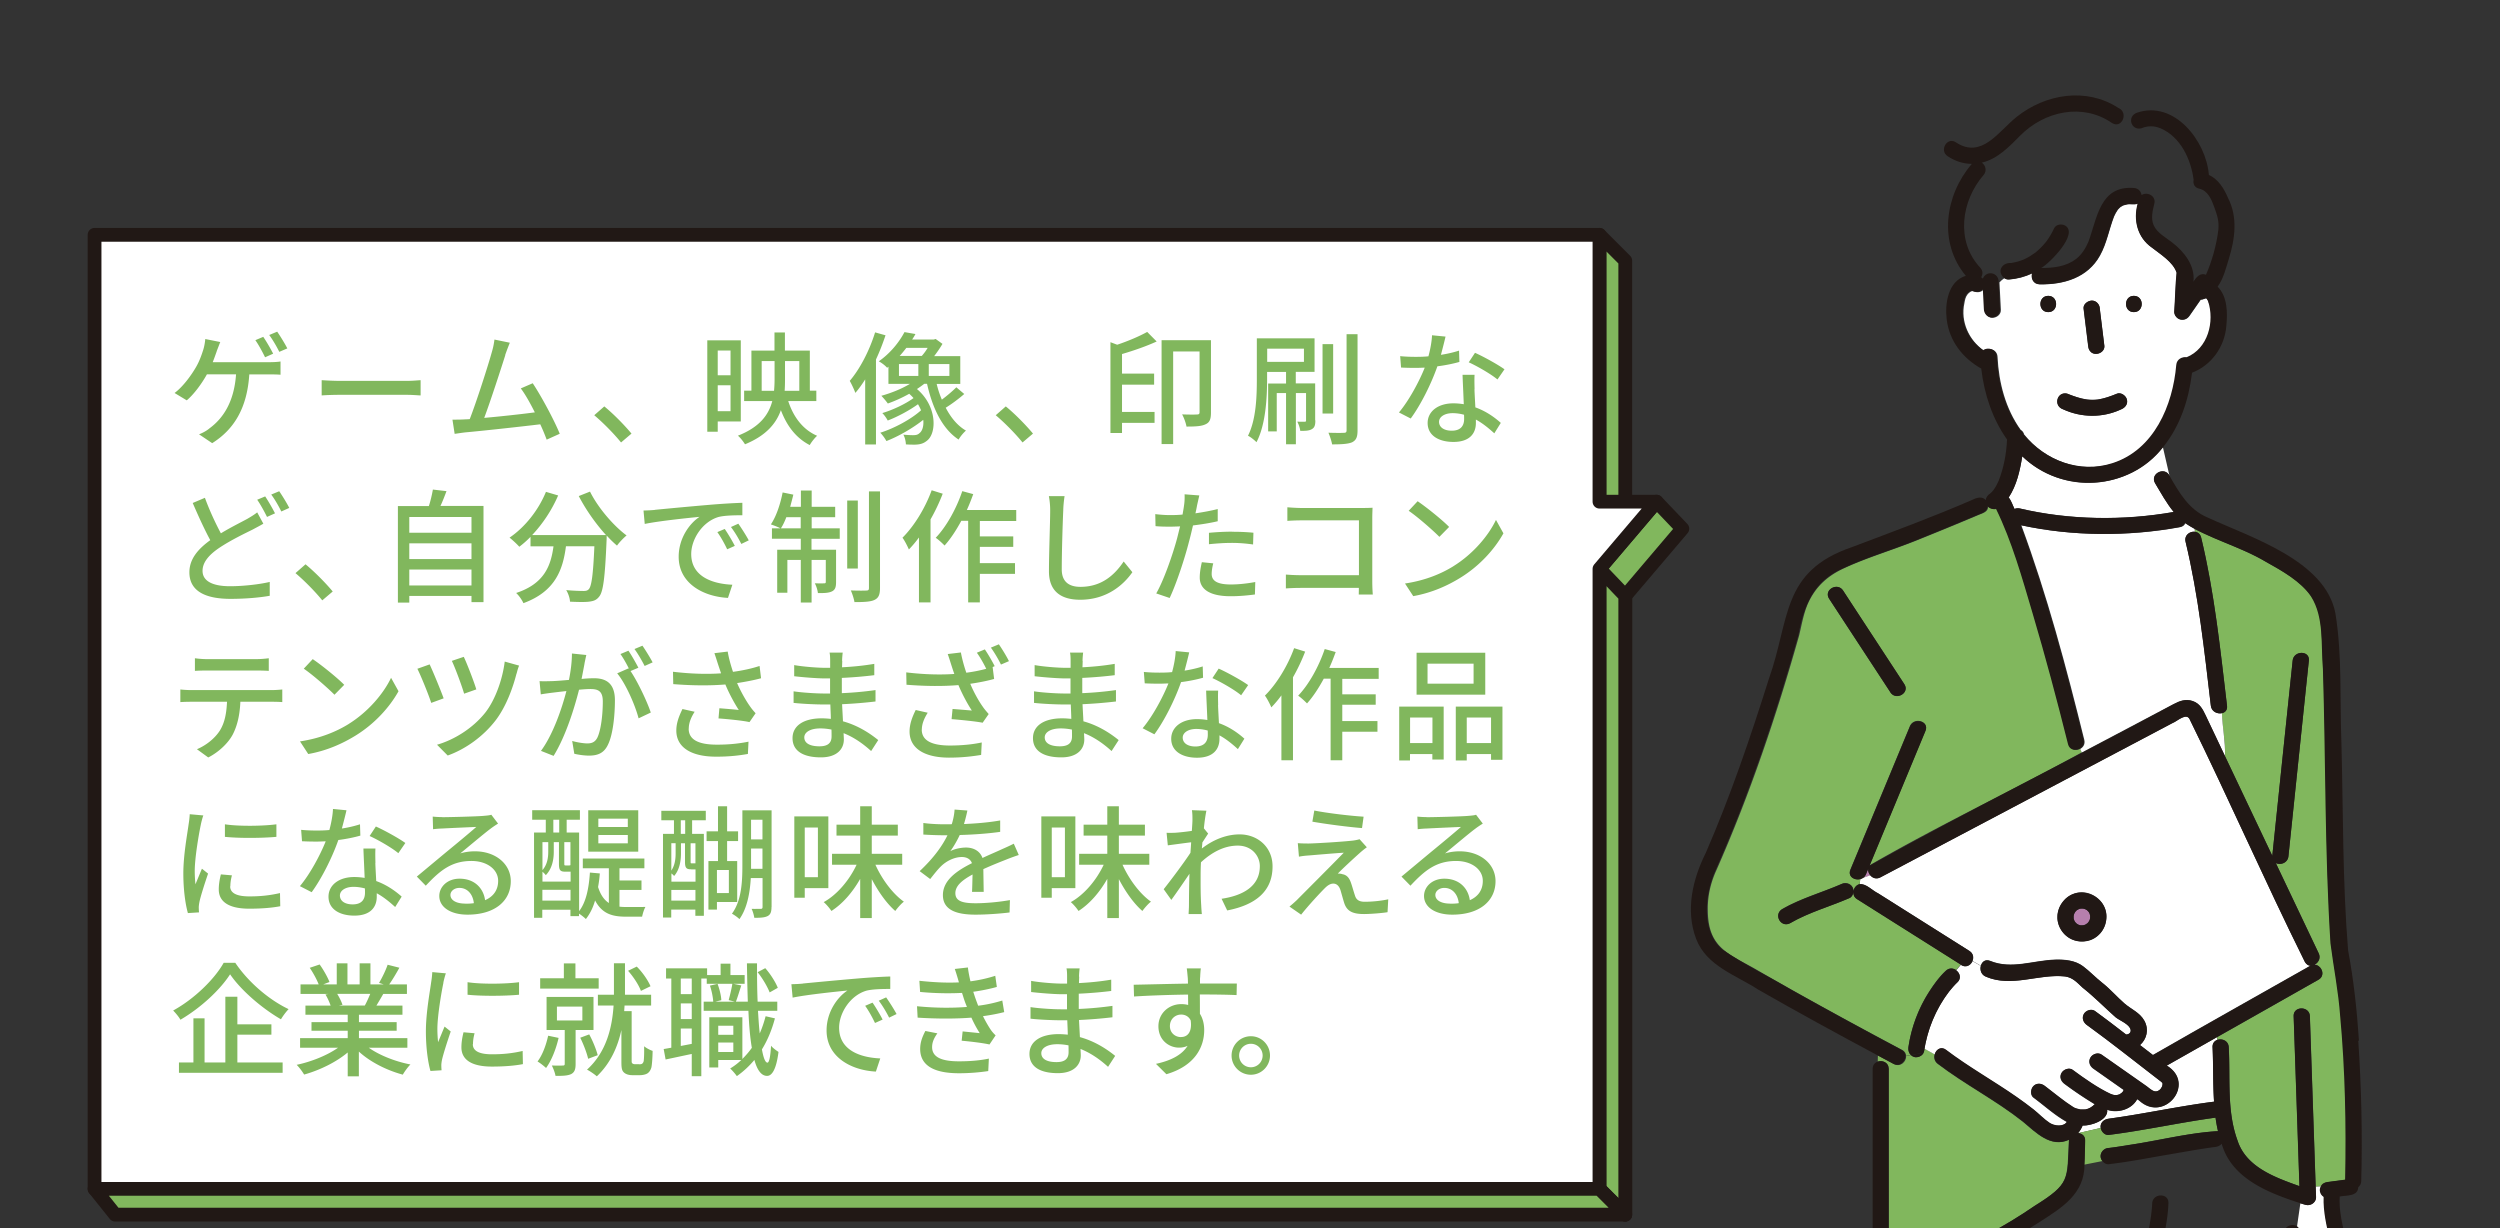 <svg width="570" height="280" fill="none" xmlns="http://www.w3.org/2000/svg"><rect width="100%" height="100%" fill="#333333" stroke="none"/><g clip-path="url(#clip0_258_51562)"><path d="M472.781 209.34c.02.14.06.28.12.42 0-.08 0-.06.04.14.06.12.12.22.2.32.06.04.1.08.12.12.08.08.16.18.24.26.1.08.2.12.32.18.04 0 .08.04.16.08l.42.12h.44c-.06 0-.02-.02.16-.02l.42-.12c.14-.06.26-.14.38-.24-.08.04-.08.04.08-.06.1-.08.2-.18.28-.28.1-.14.18-.28.26-.44.08-.18.08-.36.14-.54v-.54c-.04-.16-.08-.3-.12-.46l-.24-.42-.34-.34c-.14-.1-.28-.16-.42-.24-.16-.06-.32-.1-.5-.14h-.5c-.2.04-.3.06-.46.12-.12.08-.3.16-.42.24-.12.08-.18.14-.26.26 0 .02-.06.08-.14.16-.08.12-.14.24-.22.38-.04.12-.06.22-.1.34 0 0 0 .06-.04.22v.46l-.02.02z" fill="#B67FAD"/><path d="M472.982 209.981s0-.06-.02-.08c0-.02-.02-.06-.04-.08 0 .06.04.12.06.16zm.9.84s.06 0 .1.04c-.04-.02-.1-.06-.14-.08-.06 0-.04.02.06.06l-.02-.02zm-.78-.641l.04.04-.04-.04zm.103.14s.1.08.04 0l-.1-.1c.02.04.04.06.06.1zm.839.581s-.04-.02-.06-.04c.02 0 .06.02.08.04h-.02zM455.823 109.68c-.04.12-.04.12 0 0zm16.998 98.981s0 .04-.02.08c0-.02 0-.06.02-.08zm3.761.2v-.04.16s.02-.04 0-.12zm-.578 1.639s-.06.04-.1.06c-.02 0-.04.04-.06.06.06-.04.1-.08.16-.1v-.02zm-3.222-1.7s0 .1-.02.14c0-.04 0-.06.02-.08v-.06zm.403-.92s-.02.04-.04.06c.04-.04.1-.08.14-.14 0-.04-.04 0-.1.08z" fill="#B67FAD"/><path d="M467.761 108.4c-2.56-1.08-4.78-2.58-6.7-4.38-.52 3.26-1.26 6.6-3.1 9.4.62.74.9 1.76 1.34 2.62.34-.16.74-.22 1.2-.12 11.3 2.66 23.66 2.82 35.1.8-1.66-2-2.92-4.34-4.24-6.54-1.28-2.16 2.2-3.94 3.28-1.7l-1.5-6.52c-6.06 7.56-16.46 10.22-25.38 6.44z" fill="#fff"/><path d="M503.741 69.42c-.06-.24-.16-.52-.24-.76-.08-.14-.18-.34-.28-.48l-.16-.16h-.06c-.04 0-.54.2-.38.12-.28.14-.56.18-.84.2-.86 1.22-1.72 2.46-2.56 3.68-.48.7-1.24 1.04-2.08.84-.76-.18-1.4-1-1.36-1.78.2-2.96.24-5.94.54-8.88-.78-2.44-3.84-4.3-5.64-5.72-3.3-2.28-4.28-6.28-3.22-10.04-.7.32-1.72.02-2.48.18-.3.06-.6.14-.9.24l-.6.36c-.22.18-.4.4-.6.6-.34.48-.62 1-.86 1.54-1.14 2.94-1.66 6.12-3.2 8.9-2.8 5.08-8.26 6.68-13.76 6.58-1.46-.02-2.02-1.44-1.68-2.5-1.66.78-3.46 1.26-5.34 1.4-.4.02-.76-.1-1.04-.32-.42.28-.78.6-1.12.96.1 2.08.22 4.16.32 6.24.06 1.04-.88 1.8-1.84 1.84-1.04.04-1.8-.88-1.84-1.84l-.24-4.62c-.58.7-1.52.76-2.34.42-.46-.2-1.08.38-1.34.7-.46.58-.6 1.3-.72 2.02-.9 4.18 1.02 8.42 4.46 10.8 1.02-.8 3-.32 3.1 1.4.28 5.9 1.82 11.84 5.3 16.7.38.2.66.56.78 1.04 4.86 5.981 12.82 9.001 20.3 6.601 9.52-3.04 13.78-13.18 14.56-22.4.12-1.32 1.32-1.9 2.34-1.74 4.66-1.86 6.26-7.5 5.12-12.08l-.1-.04zm-26.84-.88c1.02-.02 1.82.86 1.84 1.84.34 2.82.7 5.66 1.04 8.48.14 1.58-2.12 2.44-3.16 1.3-.38-.38-.48-.8-.54-1.3-.34-2.82-.7-5.66-1.04-8.48-.12-1.02.94-1.8 1.84-1.84h.02zm-9.9 2.62c-2.38 0-2.38-3.7 0-3.7s2.38 3.7 0 3.7zm16.64 22.16c-4.22 1.98-9.04 1.94-13.26 0-2.32-.82-1.36-4.14.98-3.56 1.44.58 2.92 1.1 4.46 1.32.86.1 1.68.1 2.52 0 1.5-.24 2.92-.74 4.3-1.32.92-.38 2.02.42 2.28 1.28.28 1.04-.36 1.9-1.28 2.28zm2.88-22.16c-2.38 0-2.38-3.7 0-3.7s2.38 3.7 0 3.7z" fill="#fff"/><path d="M425.443 199.3c-.16.4-.44.7-.74.9l1.74-.62c-.36-.42-.56-.96-.5-1.48-.16.4-.34.8-.5 1.2z" fill="#B67FAD"/><path d="M525.464 219.24c-9.02-18.2-17.18-36.84-26.14-55.08-.72-1.94-2.9.28-4.06.7-22.18 11.72-44.36 23.44-66.56 35.16-.9.48-1.76.16-2.28-.46l-1.74.62c-.18.1-.36.18-.54.24l-.14 1.18c1.42-.22 2.92 1.48 4.22 2.08l20.82 13.14c.9.56 1.02 1.52.7 2.28l1.88 1.08c.24-.9 1.02-1.56 2.12-1.12 4.9 2.02 9.92-.16 14.94-.28 2.16-.06 4.48.18 6.24 1.5 1.56 1.18 2.9 2.62 4.44 3.82 1.78 1.4 3.26 3.14 4.96 4.62 1.54 1.36 3.54 2.1 4.58 3.98 1.12 2.04.5 4.22-1 5.54.98.76 1.98 1.52 2.96 2.28 11.94-6.86 23.96-13.6 35.94-20.38-.52-.02-1.02-.3-1.34-.94v.04zm-45.22-9.78c-.4 5.46-7.56 7.12-10.38 2.46-2.64-4.36 1.84-9.92 6.66-8.14 2.32.86 3.96 3.16 3.72 5.68z" fill="#fff"/><path d="M528.123 220.061l-.14-.28s-.18.12-.28.18c.16 0 .28.06.42.1z" fill="#B67FAD"/><path d="M480.782 255.061c8-1.08 16-2.86 24.02-3.88-.26-4.12-.14-8.3-.34-12.42-.04-.88.44-1.42 1.06-1.66v-.66c-3.84 2.18-7.68 4.36-11.54 6.54 6.76 4.14-.6 13.12-6.24 7.98a7.37 7.37 0 00-.5-.34c-1.22 2.36-4.44 3.28-6.84 2.42.3 2.42-3.76 3.68-5.6 3.6-.26.64-.6 1.22-1.04 1.74l5.2-1.2c-.2-1.16.76-1.98 1.82-2.1v-.02z" fill="#fff"/><path d="M480.782 261.741c8.3-.96 16.62-3.3 24.92-3.84a33.22 33.22 0 01-.56-3.08c-8.12 1.1-16.24 2.92-24.36 3.94-.9.1-1.68-.76-1.82-1.6l-5.2 1.2c.86.06 1.66.64 1.6 1.76-.08 1.68-.04 3.56-.16 5.42l4.16-.82c-1.02-1.22-.06-2.92 1.42-3v.02zm-9.118-92.06c-2.5-10.02-5.18-20.02-8.1-29.92-2.36-7.96-4.66-16.24-8.32-23.74-.68.22-1.46-.06-1.94-.58 0 1.24-1.14 1.54-2.08 1.92a775.55 775.55 0 01-14.64 6.02c-5.38 2.14-11.02 3.8-16.26 6.24-3.34 1.56-5.96 3.78-7.68 7.1-1.34 2.56-1.76 5.38-2.44 8.16-5.12 18.18-11.22 36.22-18.86 53.52-1.36 2.98-2.06 6.08-1.96 9.36.14 8.08 4.32 9.54 10.54 13 11.12 6.44 22.42 12.58 33.76 18.62.62.32.88.84.92 1.36l1.08-.22c-.48-.46-.66-1.14-.56-1.84.66-4.5 2.3-8.86 4.78-12.68 1.08-1.66 2.3-3.36 3.76-4.7.76-.7 1.68-.6 2.34-.14l1.06-1.26c-7.88-4.98-15.76-9.94-23.64-14.92-.68-.42-.9-1.06-.84-1.68-.04.6-.34 1.2-.9 1.44-4.48 1.94-9.24 3.26-13.48 5.7-2.12 1.16-3.92-1.9-1.86-3.18 4.26-2.46 9-3.76 13.48-5.7 1.26-.64 2.88.18 2.76 1.7.08-.8.66-1.52 1.42-1.7l.14-1.18c-1.3.36-2.92-.58-2.26-2.12.56-1.34 1.12-2.7 1.68-4.04 3.96-9.54 7.92-19.1 11.88-28.64.9-2.16 4.46-1.22 3.56.98-4.24 10.24-8.5 20.48-12.74 30.72 15.78-9.1 32.38-16.98 48.38-25.74-.14-.26-.26-.54-.36-.82-.96.48-2.28.26-2.62-1.08v.04zm-40.66-11.84c-4.66-7.1-9.32-14.22-13.96-21.32-1.3-2 1.9-3.84 3.18-1.86.58.9 1.18 1.8 1.76 2.7 4.06 6.22 8.14 12.42 12.2 18.64 1.3 2-1.9 3.84-3.18 1.86v-.02zm102.68 73.72c-.38-5.54-1.5-10.98-2.2-16.46-1.46-22.38-.92-44.86-1.96-67.26-.22-3.94-.18-8.4-2.48-11.82-2.34-3.44-6.68-5.86-10.22-7.84-5.26-3.06-11.08-4.88-16.48-7.6.04.22.08.46.1.68.64.08 1.22.48 1.42 1.3 3.04 12.6 4.36 25.52 5.9 38.36.12.98-.44 1.54-1.16 1.7.1 3.18.8 6.54.7 9.8 3.6 7.56 7.18 15.12 10.78 22.7 1.54-14.84 3.08-29.66 4.64-44.5.24-2.34 3.94-2.36 3.7 0-.2 1.82-.38 3.66-.58 5.48l-4.08 39.12c-.16 1.56-1.84 2.08-2.88 1.56l9.78 20.58c.48 1 .04 1.92-.68 2.42l.14.28c1.32.44 2.02 2.44.46 3.34-1.48.84-2.94 1.66-4.42 2.5-6.2 3.52-12.4 7.04-18.62 10.54v.66c1.06-.38 2.54.16 2.62 1.66.4 7.12-.5 14.48 2.02 21.32 1.98 6.06 8.58 8.38 14.1 10.36l-1.32-38.74c-.08-2.38 3.62-2.36 3.7 0l1.32 38.86 1.34-.08c.32-.64.94-.92 1.62-.98 1.3-.18 2.62-.34 3.92-.52.26-12.46 0-25.02-1.14-37.44l-.04.02z" fill="#81B75D"/><path d="M506.603 162.6c-1.02.24-2.36-.34-2.52-1.7-1.48-12.52-2.8-25.1-5.76-37.38-.36-1.48.98-2.42 2.12-2.28-.04-.22-.06-.44-.1-.68-.72-.4-1.42-.82-2.06-1.3-.18.46-.56.82-1.22.94-11.8 2.16-24.44 2.12-36.2-.44 5.9 15.94 10.28 32.44 14.36 48.94.24.98-.26 1.7-.94 2.06.12.28.24.56.36.82 6.96-3.68 13.9-7.34 20.86-11.02 1.4-.74 2.78-1.3 4.42-.74 1.64.56 2.3 1.88 2.96 3.28 1.48 3.1 2.94 6.2 4.42 9.3.1-3.26-.6-6.62-.7-9.8zm17.84 118.981c-.76 5.36-1.521 10.72-2.261 16.06.6.38.901 1.08.861 1.78v.12c.02.08.079.2.079.3.06.08.101.16.141.26 0-.06.14.12.22.24.1.06.16.1.28.16h.039c.1.02.22.06.32.08-.02 0 .38.04.5 0 .1-.04.221-.06.321-.1.08-.02.18-.1.26-.14.08-.14.359-.48.159-.12.06-.1.121-.2.181-.32 1.04-4.4 1.44-8.98 2.019-13.46.12-1 .76-1.84 1.84-1.84.92 0 1.96.86 1.84 1.84-.4 3.46-.84 6.9-1.38 10.34-.3 1.98-.42 4.3-1.78 5.86-1.64 1.9-4.76 2.16-6.74.66-.94 6.74-1.88 13.48-2.78 20.22.64-.14 1.32-.22 1.8.26 0-2.22 1.981-3.44 3.281-4.56-3.42-1.32-3.18-5.06-2.26-7.98.44-1.82.539-3.72.959-5.56.52-2.32 4.06-1.34 3.56.98-.4 1.78-.499 3.6-.899 5.38-.18.8-1.36 3.52.16 3.82 1.28.24 1.879-2 2.179-2.8 1.38-4.28 2.801-8.56 4.421-12.74.74-2.5.98-5.08 1.06-7.66.2-6.72-3.12-13.04-2.88-19.76-.82-.48-1.101-1.6-.641-2.42l-1.34.08c.02.8.061 1.58.081 2.38.04 1.22-1.22 2.08-2.34 1.78-.4-.1-.8-.24-1.22-.36l-.76 5.26c.58.44.8 1.2.7 1.96h.02z" fill="#fff"/><path d="M438.681 239.7s0 .04-.02.08c0 0-.04.14-.08.22-.46 1.08-2.12 1.42-2.9.56l-1.08.22c.06 1.26-1.3 2.62-2.78 1.82-1.22-.66-2.44-1.32-3.66-1.96l-.04 1.42c1.08-.34 2.46.22 2.46 1.68v45.14c3.62.2 7.44-1.06 10.74-2.22 7.92-2.78 15.56-6.9 22.48-11.66 8.28-5.18 7.44-5.94 7.9-15.12-4.18 1.92-7.58-1.7-10.52-4.14-6.14-4.86-13.18-8.44-19.4-13.18-.76-.58-.9-1.44-.68-2.18l-2.3-1.28c-.04.2-.08.4-.1.6h-.02z" fill="#81B75D"/><path d="M493.041 247.06v-.1a.308.308 0 00-.08-.12c-.2-.22-.46-.38-.7-.58-5.48-4.22-10.9-8.54-16.48-12.58-.8-.58-1.2-1.6-.66-2.52.46-.8 1.72-1.24 2.52-.66 2.4 1.74 4.76 3.56 7.1 5.36.62 0 1.18-.44 1.02-1.12-.3-1.26-2.48-2.06-3.42-2.82-2.52-2.24-4.88-4.66-7.54-6.76-1.26-1.18-2.2-2.28-3.98-2.54-6.04-.64-12.18 2.58-18.06.04-1.08-.44-1.38-1.56-1.14-2.44l-1.88-1.08c-.4 1-1.58 1.62-2.66.84l-1.06 1.26c.84.6 1.24 1.84.26 2.74-.68.64-1.3 1.38-1.88 2.1-2.92 3.84-4.82 8.3-5.6 13.04l2.3 1.28c.32-1.08 1.42-1.86 2.54-1 5.14 3.92 10.82 7.08 16.12 10.76 1.3.9 2.58 1.86 3.84 2.84 1.24.98 2.38 2.22 3.7 3.08 1.1.7 3.14.92 3.92-.26-2.76-1.52-5.1-3.7-7.62-5.56-.78-.62-.64-1.98 0-2.62.76-.76 1.82-.62 2.6 0 2.16 1.62 4.24 3.4 6.52 4.84.4.24.86.34 1.36.46.06 0 .12.02.18.04.38.04.76 0 1.14 0 .88-.14 1.52-.56 2.18-1.2a86.557 86.557 0 01-6.9-4.64c-.8-.6-1.22-1.58-.66-2.52.46-.8 1.72-1.26 2.52-.66 2.64 1.96 5.86 4.2 8.6 5.46.28.12.58.2.88.28h.58c.12-.02.26-.06.38-.1.36-.08 0 .04.28-.1.06-.04.4-.28.42-.28.08-.1.22-.24.26-.26.1-.14.16-.3.24-.44-2.3-1.62-4.62-3.24-6.92-4.86-.82-.58-1.2-1.6-.66-2.52.48-.82 1.7-1.24 2.52-.66 3.42 2.4 6.82 4.78 10.24 7.18.56.4 1.32 1.14 1.96 1.2 0 0 .28-.02.3 0 .14-.04.34-.1.34-.1.12-.06.28-.18.32-.18.12-.1.24-.22.36-.36.16-.24.32-.46.36-.78 0-.1.02-.18.04-.24 0 0 0-.02-.04-.1l.04-.04z" fill="#fff"/><path d="M473.102 207.981l.04-.04-.04.04z" fill="#B67FAD"/><path d="M449.021 216.82l-20.82-13.14c-1.28-.6-2.8-2.3-4.22-2.08-.76.18-1.32.92-1.42 1.7.12-1.5-1.5-2.34-2.76-1.7-4.48 1.96-9.22 3.26-13.48 5.7-2.04 1.28-.26 4.36 1.86 3.18 4.24-2.46 9-3.76 13.48-5.7.56-.24.86-.84.9-1.44-.06.62.18 1.26.84 1.68 7.88 4.98 15.76 9.94 23.64 14.92 1.1.78 2.28.16 2.66-.84.32-.76.2-1.72-.7-2.28h.02zm-18.017-58.98c1.3 1.98 4.5.14 3.18-1.86-4.06-6.22-8.14-12.42-12.2-18.64-.58-.9-1.18-1.8-1.76-2.7-1.3-1.98-4.5-.14-3.18 1.86 4.66 7.1 9.32 14.22 13.96 21.32v.02zm76.758 3.061c-1.52-12.84-2.86-25.76-5.9-38.36-.56-2.3-4.12-1.34-3.56.98 2.96 12.28 4.28 24.86 5.76 37.38.28 2.32 3.98 2.36 3.7 0z" fill="#211815"/><path d="M537.843 237.28c-.46-6.92-1.2-13.82-2.48-20.64-1.28-15.72-1.1-31.54-1.52-47.3-.38-9.8.2-19.76-1.36-29.46-2.26-12.12-19.38-17.36-29.22-21.92-4.2-1.78-6.44-5.68-8.6-9.46-1.08-2.24-4.56-.46-3.28 1.7 1.32 2.2 2.6 4.54 4.24 6.54-11.44 2.02-23.8 1.88-35.1-.8-.46-.1-.86-.04-1.2.12-.44-.86-.72-1.88-1.34-2.62 1.84-2.8 2.58-6.14 3.1-9.4 8.88 8.72 24.42 7.9 32.08-2.06 3.94-4.88 5.88-10.86 6.62-17 4.44-1.7 7.44-5.92 7.82-10.64.3-3 .28-6.7-1.98-8.98 1.32-1.8 1.88-4.18 2.54-6.3 1.42-4.56 2.1-9.52-.18-13.94-.9-2.14-2.22-4.26-4.36-5.24-.62-7.74-7.88-17.08-16.4-14.18-2.34.84-1.36 4.12.98 3.56.5-.2 1-.36 1.52-.42.48-.04.9-.06 1.4 0 .52.08 1.02.22 1.5.42 4.56 1.98 6.92 7.06 7.52 11.74-.18.86.16 1.78 1.28 2.02 1.94.4 2.82 2.5 3.42 4.18.72 2.02 1.12 3.22.94 5.2-.42 3.44-1.44 7.14-2.82 10.24-1.3-.54-2.24.58-2.86 1.6.42-3.66-2.08-6.84-4.9-9-1.42-1.1-3.34-2.12-4.14-3.82-.72-1.56-.28-3.38.12-4.96.48-1.84-1.7-2.82-2.9-1.98-.12-.8-.72-1.56-1.74-1.62-7.76-.6-8.34 6.76-10.4 12.3-.62 1.46-1.52 2.88-2.76 3.86-2.34 1.78-5.18 2.08-7.98 2.08 1.88-1.04 8.64-7.82 5.44-9.68-.82-.44-2.08-.28-2.52.66-.5 1.08-1.12 2.12-1.84 3.08-.7.86-1.52 1.7-2.4 2.42-.84.6-1.68 1.14-2.62 1.56-.94.4-1.9.66-2.9.82-2.1-.14-3.36 1.92-1.64 3.42.24-.16.46-.3.72-.44-.26.12-.5.28-.72.44.3.22.64.34 1.04.32 1.88-.12 3.68-.62 5.34-1.4-.34 1.08.22 2.48 1.68 2.5 5.5.1 10.96-1.5 13.76-6.58 1.56-2.78 2.08-5.96 3.2-8.9.24-.54.52-1.06.86-1.54.2-.2.38-.42.6-.6l.6-.36c.3-.1.6-.18.9-.24.76-.16 1.78.14 2.48-.18-1.06 3.76-.08 7.74 3.22 10.04 1.78 1.42 4.86 3.26 5.64 5.72-.3 2.94-.32 5.92-.54 8.88-.04.78.6 1.6 1.36 1.78.84.2 1.6-.14 2.08-.84.86-1.22 1.72-2.46 2.56-3.68.28 0 .58-.08.84-.2-.16.08.34-.12.38-.12h.06c.06.06.14.18.16.16.1.14.2.34.28.48 1.56 4.72 0 10.86-4.9 12.84-1-.16-2.22.42-2.34 1.74-.78 9.22-5.06 19.36-14.56 22.4-7.48 2.4-15.44-.62-20.3-6.6-.12-.48-.4-.82-.78-1.04-3.48-4.86-5-10.8-5.3-16.7-.08-1.72-2.08-2.2-3.1-1.4-3.44-2.36-5.34-6.62-4.46-10.8.14-.72.26-1.44.72-2.02.26-.34.9-.9 1.34-.7.82.36 1.76.28 2.34-.42l.24 4.62c.04.96.82 1.9 1.84 1.84.96-.04 1.9-.82 1.84-1.84-.1-2.08-.22-4.16-.32-6.24-1.22 1.3-1.86 3.04-1.86 4.76 0-1.74.62-3.46 1.86-4.76.04-2.18-2.76-2.78-3.6-.78-.1-.12-.22-.22-.38-.3.4-.64.44-1.5-.22-2.2-5.62-6-4.34-15.2.76-21.1.86-1 .44-2.24-.38-2.84 3.56-.82 6.24-3.64 8.72-6.14 5.52-5.58 14.22-7.54 20.94-2.9 2.28 1.44 3.9-2.42 1.42-3.46-.58-.18-1.26-.18-2.06.24.8-.4 1.48-.4 2.06-.24-7.26-4.7-16.54-3.2-23.16 2.08-4.1 3.26-7.96 9.7-13.86 5.78-1.98-1.32-3.84 1.88-1.86 3.18 1.72 1.14 3.6 1.74 5.52 1.74-6.2 7.2-7.66 18-1.38 25.52-4.04 1.24-4.8 6.28-4.36 9.92.58 4.92 3.62 8.84 7.88 11.24.66 5.78 2.56 11.52 5.88 16.16-.14 3.18-.72 6.36-1.92 9.44-.32.74-.7 1.44-1.18 2.1-.24.32-.5.56-.8.82-.52.32-.9.88-.96 1.46-.76-.92-2.02-.58-2.96-.1-9.06 3.94-18.32 7.34-27.54 10.82-16.2 5.54-14.08 16.38-18.94 30.04-4.22 13.38-8.78 26.78-14.38 39.66-3.02 6.02-4.68 13.14-2.2 19.64 2.36 6.18 9.08 8.24 14.2 11.58 8.94 5.12 18 10.06 27.08 14.92 1.22.66 2.44 1.32 3.66 1.96 1.48.78 2.84-.56 2.78-1.82-.02-.52-.3-1.04-.92-1.36-8.4-4.46-16.76-9.02-25.06-13.66-5.24-3.1-10.82-5.8-15.84-9.26-4.86-4.36-3.9-12.64-1.46-18.08 7.64-17.28 13.74-35.34 18.86-53.52 1.26-6.78 3.42-12.3 10.14-15.24 5.24-2.46 10.9-4.1 16.26-6.24 4.9-1.96 9.78-3.98 14.64-6.02.94-.38 2.08-.72 2.08-1.92.46.52 1.26.78 1.94.58 3.66 7.5 5.96 15.78 8.32 23.74 2.94 9.92 5.6 19.9 8.1 29.92.56 2.3 4.12 1.32 3.56-.98-4.08-16.48-8.46-33-14.36-48.94 11.76 2.56 24.4 2.6 36.2.44.66-.12 1.04-.48 1.22-.94 5.74 3.76 12.66 5.32 18.56 8.9 3.56 1.98 7.88 4.4 10.22 7.84 3.06 4.86 2.22 11.08 2.72 16.56.64 20.84.4 41.72 1.72 62.52.7 5.5 1.8 10.94 2.2 16.46 1.14 12.42 1.4 24.96 1.14 37.44-1.3.18-2.62.34-3.92.52-.68.06-1.3.34-1.62.98-.48.82-.18 1.94.64 2.42-.24 6.74 3.1 13.041 2.88 19.761-.1 2.58-.32 5.179-1.06 7.659-1.62 4.18-3.04 8.46-4.42 12.74-.3.8-.9 3.04-2.18 2.8-1.52-.3-.34-3.02-.16-3.82.4-1.78.52-3.599.9-5.379.52-2.32-3.04-3.301-3.56-.981-.4 1.84-.52 3.74-.96 5.56-.92 2.92-1.16 6.681 2.26 7.981 6.6 2.04 7.6-7.081 9.22-11.421.8-2.54 2.06-4.94 2.7-7.52 1.16-4.66 1.22-9.48.28-14.16-.86-4.24-2.52-8.9-2.22-13.3 1.52-.3 4.14.04 4.22-2.12.38-.3.66-.76.68-1.38.28-10.68.04-21.4-.68-32.04l.16.02zm-50.68-191.54c1.24 0 2.46 0 2.46 1.24 0-1.24-1.24-1.24-2.46-1.24zM503.043 68h-.04.04zm.02 0zm-47.24 41.7c-.04.12-.04.1 0 0z" fill="#211815"/><path d="M436.423 241c.78.22 1.84-.2 2.18-1l-2.9.56c.2.18.44.34.74.44h-.02z" fill="#211815"/><path d="M446.004 221.22c-.66-.48-1.58-.58-2.34.14-1.46 1.34-2.68 3.04-3.76 4.7-2.46 3.82-4.12 8.18-4.78 12.68-.1.7.08 1.38.56 1.84l2.9-.56s.06-.14.08-.22c.74-5 2.66-9.7 5.72-13.72.58-.72 1.2-1.46 1.88-2.1.98-.9.58-2.14-.26-2.74v-.02z" fill="#211815"/><path d="M528.123 220.06c-.14-.04-.28-.1-.42-.1.1-.04.2-.1.28-.18.7-.5 1.14-1.42.68-2.42l-9.78-20.58c1.04.52 2.72 0 2.88-1.56l4.08-39.12c.2-1.82.38-3.66.58-5.48.24-2.36-3.44-2.34-3.7 0-1.54 14.84-3.08 29.66-4.64 44.5l-15.18-31.98c-.68-1.42-1.32-2.72-2.96-3.28-1.64-.56-3.02 0-4.42.74-22.96 12.42-46.48 24.04-69.24 36.76 4.24-10.24 8.5-20.48 12.74-30.72.9-2.2-2.66-3.14-3.56-.98-3.96 9.54-7.92 19.1-11.88 28.64-.56 1.34-1.12 2.7-1.68 4.04-.64 1.56.96 2.48 2.26 2.12.2-.06.38-.14.54-.24.7-.4.92-1.38 1.24-2.1-.06.52.14 1.06.5 1.48.52.6 1.36.94 2.28.46 22.18-11.72 44.36-23.44 66.56-35.16 1.18-.44 3.32-2.64 4.06-.7 8.88 18.08 16.96 36.54 25.92 54.58.24.72.86 1.48 1.56 1.42-11.98 6.8-24 13.54-35.94 20.38-.98-.76-1.96-1.52-2.96-2.28 1.5-1.32 2.12-3.5 1-5.54-1.04-1.9-3.04-2.62-4.58-3.98-1.7-1.48-3.18-3.22-4.96-4.62-1.54-1.2-2.88-2.66-4.44-3.82-1.76-1.32-4.08-1.56-6.24-1.5-5.02.12-10.04 2.3-14.94.28-1.1-.46-1.88.22-2.12 1.12-.24.88.06 2 1.14 2.44 5.9 2.54 12.02-.68 18.06-.04 1.78.26 2.7 1.36 3.98 2.54 2.66 2.1 5 4.52 7.54 6.76.94.76 3.12 1.56 3.42 2.82.16.68-.38 1.1-1.02 1.12-2.36-1.82-4.7-3.62-7.1-5.36-.8-.58-2.06-.14-2.52.66-.54.94-.14 1.94.66 2.52 5.6 4.06 11.02 8.38 16.48 12.58.24.18.5.36.7.58.02.02.06.08.08.12 0 .06.02.18.04.18 0 .08-.02.14-.04.24-.06.32-.22.54-.36.78l-.36.36c-.04 0-.22.12-.32.18 0 0-.2.04-.34.1h-.3c-.64-.06-1.4-.78-1.96-1.2-3.42-2.4-6.82-4.78-10.24-7.18-.82-.58-2.06-.14-2.52.66-.54.92-.16 1.96.66 2.52 2.3 1.62 4.62 3.24 6.92 4.86-.08.14-.16.3-.24.44-.02 0-.16.18-.26.26l-.42.28c-.28.14.08.02-.28.1-.12.04-.26.06-.38.1h-.58c-.3-.06-.6-.16-.88-.28-2.74-1.26-5.96-3.5-8.6-5.46-.8-.6-2.06-.12-2.52.66-.56.94-.14 1.92.66 2.52 2.24 1.68 4.48 3.18 6.9 4.64-.66.62-1.3 1.06-2.18 1.2-.38 0-.76.02-1.14 0-.06 0-.12-.02-.18-.04-.5-.12-.96-.22-1.36-.46-2.3-1.44-4.36-3.22-6.52-4.84-.78-.62-1.84-.76-2.6 0-.64.64-.78 2 0 2.6 2.52 1.86 4.88 4.04 7.62 5.56-.78 1.18-2.82.96-3.92.26-1.32-.86-2.46-2.1-3.7-3.08-1.24-.98-2.52-1.92-3.84-2.84-5.3-3.7-10.98-6.86-16.12-10.76-1.9-1.44-3.74 1.76-1.86 3.18 6.22 4.74 13.26 8.32 19.4 13.18 2.94 2.44 6.34 6.08 10.52 4.14-.46 9.2.38 9.94-7.9 15.12-6.92 4.74-14.56 8.86-22.48 11.66-3.3 1.16-7.14 2.42-10.74 2.22V243.7c0-1.46-1.4-2.02-2.46-1.68-.68.22-1.22.76-1.22 1.68v41.06c.14 7.2-1.5 8.24 6.92 7.56 11.38-1.86 21.76-7.7 31.36-13.84 4.94-3.18 10.04-6.32 10.02-12.96.12-1.86.08-3.74.16-5.42.06-1.12-.74-1.7-1.6-1.76.44-.52.8-1.1 1.04-1.74 1.84.1 5.9-1.18 5.6-3.6 2.4.86 5.62-.06 6.84-2.42.16.12.34.24.5.34 5.66 5.16 13.02-3.84 6.24-7.98 3.84-2.18 7.7-4.36 11.54-6.54 6.2-3.52 12.4-7.04 18.62-10.54 1.48-.84 2.94-1.66 4.42-2.5 1.56-.88.88-2.9-.46-3.34l-.04.04zm-53.88 32.88c-.12 0-.14 0 0 0zm7.86-3.26c.12.02.1 0 0 0z" fill="#211815"/><path d="M473.285 207.801l-.14.14c.1-.08.14-.14.14-.16v.02z" fill="#211815"/><path d="M475.843 214.56c2.46-.44 4.2-2.68 4.4-5.08.48-5.24-6.42-8.12-9.78-4.06-3.46 4.1.12 10.16 5.38 9.14zm-3.06-5.76v.06c.04-.16.04-.22.04-.22 0 .02 0 .06-.02.08 0-.04.02-.08.02-.08.02-.12.06-.22.1-.34.06-.12.14-.26.22-.38l-.04.04.04-.04c.02-.06.14-.2.14-.14.08-.1.14-.18.26-.26.14-.08.3-.14.42-.24.16-.06.28-.08.46-.12h.5c.16.04.34.08.5.14.14.08.28.14.42.24l.34.34c.1.14.18.28.24.42.04.16.08.3.12.46v-.1.14c0 .04.04.18 0 .16v.34c-.04.18-.06.36-.14.54-.08.14-.16.28-.26.44-.1.1-.18.2-.28.28.04 0 .04-.04.1-.06-.06.04-.12.08-.16.1.02 0 .04-.04.06-.06-.16.1-.16.1-.08.06-.12.08-.24.16-.38.24l-.42.12h.1-.18.08c-.2 0-.22 0-.16.02h-.44a1.66 1.66 0 01-.42-.12s.04 0 .06.04c-.02 0-.04-.02-.08-.04-.04 0-.26-.1-.14-.08-.12-.06-.22-.1-.32-.18-.08-.08-.16-.18-.24-.26.08.16-.08-.04-.1-.1l-.04-.04.04.04c-.08-.1-.14-.2-.2-.32 0 .04 0 .04.02.08 0-.06-.04-.12-.06-.16 0 .02 0 .06.04.08-.04-.2-.06-.2-.04-.14-.06-.14-.1-.28-.12-.42v-.46s0 .04-.02.08c0-.04 0-.1.02-.14v-.04z" fill="#211815"/><path d="M473.141 210.221s.08.06.1.1l-.12-.12.02.02zm.82.64c-.08-.06-.14-.08-.16-.08.06.02.1.06.14.08h.02zm54.003 59.7l-1.32-38.86c-.08-2.36-3.78-2.38-3.7 0l1.32 38.74c-5.52-1.98-12.12-4.32-14.1-10.36-2.5-6.84-1.62-14.2-2.02-21.32-.06-1.5-1.56-2.04-2.62-1.66-.62.22-1.1.78-1.06 1.66.18 4.12.06 8.3.34 12.42-8.02 1.02-16.02 2.8-24.02 3.88-1.06.1-2.02.94-1.82 2.1.14.84.92 1.7 1.82 1.6 8.14-1.02 16.26-2.84 24.36-3.94.14 1.04.32 2.06.56 3.08-6.66.34-13.28 2.16-19.92 3.08-1.6.26-3.48.58-5 .76-1.48.08-2.44 1.78-1.42 3 .34.44.86.76 1.42.7 4.14-.48 8.24-1.26 12.34-1.98 3.94-.66 8.04-1.44 11.98-1.96.58-.06 1.1-.32 1.44-.72 2.28 7.98 10.76 11.24 17.96 13.56.4.12.8.26 1.22.36 1.12.3 2.38-.56 2.34-1.78-.02-.8-.06-1.58-.08-2.38l-.02.02zM486.523 71.16c2.38 0 2.38-3.7 0-3.7s-2.38 3.7 0 3.7zm-19.519-3.7c-2.38 0-2.38 3.7 0 3.7s2.38-3.7 0-3.7zm4.358 22.3c-2.34-.58-3.3 2.74-.98 3.56 4.22 1.94 9.04 1.98 13.26 0 .92-.38 1.58-1.22 1.28-2.26-.24-.88-1.34-1.66-2.28-1.28-1.4.56-2.82 1.08-4.3 1.32-.84.1-1.68.1-2.52 0-1.54-.22-3.02-.76-4.46-1.32v-.02zm5.281-9.6c1.02 1.14 3.28.28 3.16-1.3-.34-2.82-.7-5.66-1.04-8.48-.02-.98-.84-1.88-1.84-1.84-.9.04-1.98.82-1.84 1.84.34 2.82.7 5.66 1.04 8.48.06.5.16.92.54 1.3h-.02zm21.741 203.46c-2.28 2.06-4.54 4.12-6.8 6.16 1.02-5.14 2.64-10.16 2.82-15.44.14-2.38-3.56-2.36-3.7 0-.32 6.58-2.82 12.88-3.54 19.44-2.32 2.1-4.62 4.2-6.94 6.28-1.76 1.6.86 4.201 2.6 2.601 6.06-5.48 12.1-10.96 18.16-16.46 1.76-1.6-.86-4.2-2.6-2.6v.019zm36.959 201.361c-7.4-6.32-18.38-9.06-23.14-18.12-.52-1.08-1.6-1.14-2.4-.64-1.52-.22-3.06-.18-4.56.12.96-2.36.68-5.18 1-7.68 3.06-45.14 5.3-90.36 12.34-135.12-.98.2-1.88.52-1.88-.96 0 1.48.9 1.18 1.88.96.92-6.74 1.84-13.48 2.78-20.22 1.98 1.5 5.1 1.24 6.74-.66 1.36-1.58 1.46-3.9 1.78-5.86.52-3.44.98-6.9 1.38-10.34.12-1-.92-1.84-1.84-1.84-2.16.06-1.84 2.62-2.12 4.14-.52 3.72-.86 7.54-1.76 11.18-.06.1-.12.2-.18.32.22-.36-.06 0-.16.12a.83.83 0 01-.26.14c-.1.02-.22.06-.32.1-.12.02-.52 0-.5 0-.1-.02-.22-.04-.32-.08h-.04c-.12-.06-.18-.1-.28-.16-.08-.12-.24-.3-.22-.24-.04-.08-.1-.16-.14-.26 0-.08-.06-.22-.08-.3-.02-.08 0-.2 0-.12.04-.72-.26-1.4-.86-1.78.5-3.6 1-7.22 1.52-10.82.24-1.74.5-3.5.74-5.24.1-.78-.1-1.52-.7-1.96-.88-.76-2.66-.24-2.86.98-4.52 32.4-9.34 64.8-12.74 97.34-2.46 27.9-3.5 55.92-5.86 83.82-7.5 1.82-15.3.28-22.76-1.02-.34-.06-.66 0-.98.06-.94.18-1.6 1.22-1.28 2.2-.84.08-1.54.66-1.42 1.74.44 3.6-.6 7.9-.38 11.7-.5 3.36-.88 6.82-.56 10.22.12.92.28 1.96.98 2.64.6.58 1.4.86 2.16 1.14 2.92 1.02 6 1.62 9.06 2 .82.08 1.9.12 2.48-.6.44-.52.62-1.2.46-1.8-.22-.98-1.38-1.54-2.34-1.26-.32 0-.64-.04-.94-.08-2.72-.46-5.44-.94-8.02-1.98.2.12.02.06-.1 0h.02c-.02-.1-.04-.18-.06-.28-.06-1.12-.06-2.24-.02-3.36 4.34 3.26 11.28 2.54 14.94 6.84 1.16-.26 2.22-.82 3.14-1.96-2.3-3.08-6.14-4.5-9.7-5.58-2.3-.74-5.24-.92-6.84-2.96-1-1.28-1.06-2.72-.98-4.26.14-3.5.96-7.2.38-10.68 7.44 1.24 15.1 2.74 22.56 1.08.22.66.76 1.12 1.38 1.3-3.8 1.34-7.38 4.36-8 8.54h-.12c-2.46.56-4.44-1.74-5.74-3.46-1.64-2.14-3.14-4.56-5.62-5.84-2.1-1.08-3.98 2.1-1.86 3.18 2.3 1.18 3.64 3.72 5.2 5.68 1.76 2.2 4.02 3.94 6.94 4.12 1.56.1 3.72-.26 4.54-1.78.38-.7.28-1.52.52-2.26 1.5-3.88 6.4-5.92 10.34-5.16a18.87 18.87 0 002.16 3.02c-4.18.26-8.08 3.02-9.6 6.94-.6 2.34 2.74 3.3 3.56.98-.06.16-.08.2-.06.16.22-.52.54-1.06.88-1.52.4-.46.86-.96 1.36-1.34.54-.36 1.1-.72 1.7-1a9.58 9.58 0 012.1-.56c.54-.06 1.1-.04 1.66 0 .74.16 1.52.38 2.22-.08 4.58 3.6 9.64 6.06 14.34 9.1 0 .3.08.62.28.94.64 1.02.84 1.7-.3 2.34-3.88 1.78-8.4.26-12.42-.28-5.92-1.2-12.84-2.08-17.04-6.86-1.48-1.86-4.08.76-2.6 2.6 5.26 5.94 13.92 6.94 21.34 8.22 4.82.84 13.14 2.18 15.02-3.68.84.84 1.56 1.78 1.86 2.8.82 3.18-6.24 5.52-8.7 5.62-10.66.8-23.06-1.42-30.72-9.38-.92 1.14-1.98 1.7-3.14 1.96 7.56 8.98 21.54 11.74 32.78 11.18 9.82-.48 19.3-7.54 9.04-16.1h-.04zm-47.5 3.8c.4-.08.18 0 0 0zm-9.6-2.3z" fill="#211815"/><path d="M370.56 276.941V59.421l-5.88-5.88v217.52l5.88 5.88z" fill="#81B75D" stroke="#211815" stroke-width="3.14" stroke-linecap="round" stroke-linejoin="round"/><path d="M377.7 114.38l5.88 6.16-13.02 15.32v141.08l-5.88-5.88V129.7l5.88 6.16-5.88-6.16 13.02-15.32z" fill="#81B75D" stroke="#211815" stroke-width="3.14" stroke-linecap="round" stroke-linejoin="round"/><path d="M21.559 53.54h343.12v60.84h13.02l-13.02 15.32v141.36H21.559V53.54z" fill="#fff" stroke="#211815" stroke-width="3.14" stroke-linecap="round" stroke-linejoin="round"/><path d="M26.259 276.94h344.3l-5.88-5.88H21.559l4.7 5.88z" fill="#81B75D" stroke="#211815" stroke-width="3.14" stroke-linecap="round" stroke-linejoin="round"/><path d="M49.42 80.08c-.26.72-.56 1.6-.92 2.5h12.72c.7 0 1.9-.02 2.74-.16v3.02c-.96-.08-2.1-.08-2.74-.08h-4.38c-.5 7.74-3.52 12.58-8.46 15.681l-3-2.02c.9-.34 1.82-.86 2.44-1.4 2.86-2.12 5.54-5.72 6-12.28h-6.64c-1.14 2.08-2.94 4.54-4.6 5.94L39.8 89.6c1.98-1.46 3.9-4.18 4.9-5.92.78-1.34 1.28-2.8 1.62-3.86.26-.82.42-1.74.48-2.52l3.42.68c-.28.68-.58 1.52-.82 2.1h.02zm12.86.56l-1.84.82c-.56-1.14-1.46-2.84-2.22-3.9l1.8-.76c.7 1 1.7 2.74 2.26 3.84zm3.22-1.2l-1.82.78c-.58-1.18-1.52-2.8-2.3-3.84l1.82-.76c.72 1.04 1.8 2.8 2.3 3.8v.02zm12.02 7.4h15.24c1.34 0 2.44-.12 3.14-.16v3.48c-.62-.02-1.9-.14-3.14-.14H77.52c-1.54 0-3.22.06-4.18.14v-3.48c.92.06 2.66.16 4.18.16zM115.2 81c-.84 2.66-3.4 10.58-4.8 14.28 3.82-.34 8.54-.86 11.54-1.26-1.06-2.12-2.22-4.18-3.2-5.46l2.72-1.18c1.96 2.94 4.96 8.52 6.16 11.52l-2.98 1.34c-.36-.98-.86-2.22-1.46-3.5-4.46.54-13.42 1.52-17.06 1.84-.7.08-1.62.22-2.46.34l-.5-3.24c.86 0 1.96 0 2.8-.06.34-.02.72-.02 1.14-.06 1.56-4 4.24-12.38 5.02-15.22.4-1.34.5-2.1.62-2.92l3.5.72c-.3.76-.64 1.6-1.06 2.82l.02.04zm20.28 13.68l2.3-2.02c2 1.62 4.6 4.26 6.2 6.2l-2.38 2.021c-1.76-2.16-4.14-4.54-6.1-6.2h-.02zm28.162 1.4v2.36h-2.38V77.6h7.64v18.5h-5.26v-.02zm0-16.16v5.64h2.92v-5.64h-2.92zm2.92 13.84v-5.92h-2.92v5.92h2.92zm13.16-2.3c1.18 3.62 3.34 6.5 6.58 7.9-.56.5-1.32 1.46-1.68 2.12-3.14-1.62-5.22-4.38-6.58-7.96-1.1 3.1-3.42 5.82-8.18 7.78-.34-.56-1.06-1.52-1.62-1.96 4.92-1.94 7-4.7 7.84-7.9h-6.42v-2.36h1.66v-9.14h5.26V75.8h2.38v4.14h5.68v9.14h1.48v2.36h-6.42l.02.02zm-3.24-2.36c.08-.84.12-1.74.12-2.64v-4.14h-2.94v6.78h2.84-.02zm2.5-6.78v4.14c0 .86-.02 1.8-.08 2.64h3.34v-6.78h-3.26zm22.92-5.88c-.62 1.84-1.34 3.72-2.18 5.52v19.38h-2.46V86.5c-.72 1.14-1.46 2.18-2.24 3.08-.22-.64-.9-2.1-1.28-2.74 2.32-2.72 4.48-6.86 5.78-11.06l2.42.68-.04-.02zm17.98 13.36c-1.28 1.12-2.94 2.36-4.26 3.16 1.18 2.26 2.68 4.1 4.62 5.22-.54.44-1.32 1.38-1.68 2.04-3.72-2.44-5.94-7.14-7.2-12.72h-.62c-.54.42-1.1.82-1.68 1.2 4.56 3.84 4.56 9.92 2.36 11.72-.86.72-1.62.92-2.78.96-.58 0-1.34 0-2.1-.06-.02-.62-.2-1.56-.58-2.22.84.08 1.66.12 2.18.12.64 0 1.1-.06 1.54-.5.62-.48.96-1.6.82-3-2.38 1.9-5.66 3.78-8.4 4.84-.34-.62-.9-1.4-1.4-1.9 3.14-.98 7.06-3.08 9.3-5.12-.2-.44-.42-.92-.7-1.38-1.96 1.42-4.7 2.88-6.9 3.72-.26-.5-.78-1.26-1.24-1.7 2.3-.68 5.24-2.04 7.12-3.42-.3-.34-.64-.68-.98-.98-1.6.9-3.3 1.66-4.88 2.22-.3-.44-1.04-1.32-1.48-1.76 2.22-.62 4.6-1.56 6.52-2.72h-4.9V83.6l-.3.26c-.44-.54-1.32-1.18-1.9-1.48 2.78-1.94 4.76-4.56 5.86-6.66l2.5.44c-.22.42-.48.84-.76 1.26h4.92l.44-.14 1.56 1.12c-.54.92-1.2 1.9-1.9 2.8h5.96v6.34h-5.38c.3 1.26.7 2.46 1.18 3.58 1.14-.86 2.46-1.96 3.3-2.82l1.82 1.54.02-.04zm-14.92-4.08h4.42V83h-4.42v2.72zm1.68-6.4c-.48.62-.98 1.24-1.52 1.84h5.04c.48-.54.96-1.18 1.34-1.84h-4.88.02zm9.82 3.68h-4.7v2.72h4.7V83zm10.558 11.68l2.3-2.02c2 1.62 4.6 4.26 6.2 6.2l-2.38 2.021c-1.76-2.16-4.14-4.54-6.1-6.2h-.02zm36.7-16.82c-2.3 1.06-5.22 2.08-7.9 2.86v4.46h7.32v2.52h-7.32v6.22h7.42v2.5h-7.42v2.3h-2.64v-20.7l1.54.58c2.52-.84 5.12-1.96 6.84-2.92l2.16 2.18zm12.38 16.18c0 1.38-.22 2.24-1.2 2.68-.96.48-2.38.54-4.38.54-.12-.76-.58-2.04-1-2.78 1.52.06 2.96.06 3.42.02.42 0 .56-.14.56-.54V80.14h-6.02v21.1h-2.64V77.56h11.26v16.48zm23.799 1.82c0 .98-.14 1.6-.76 1.96-.62.4-1.46.42-2.68.42-.06-.62-.36-1.52-.68-2.1.84.02 1.46.02 1.7.02.26-.02.3-.08.3-.34v-6.2h-2.32v11.68h-2.24V89.62h-2.12v8.74h-1.96V87.44h4.08V84.8h-4.32v1.62c0 4.2-.3 10.4-2.42 14.4-.42-.44-1.4-1.24-1.94-1.46 1.88-3.72 2.02-9.04 2.02-12.94v-9.28h13.16v7.64h-4.28v2.64h4.42v8.4l.04.04zm-10.98-13.36h8.38v-3h-8.38v3zm15.04 11.78h-2.42V78.46h2.42v15.82zm5.56-18.1v21.94c0 1.52-.3 2.24-1.24 2.72-.92.4-2.5.48-4.56.48-.12-.72-.5-1.88-.84-2.66 1.54.06 3.06.06 3.56.02.42 0 .58-.14.58-.58V76.2h2.5v-.02zm19.022 4.72c1.42-.22 2.84-.54 4.12-.96l.08 2.58c-1.4.4-3.14.76-5.02 1-1.38 3.96-3.8 8.82-6.08 11.9l-2.68-1.38c2.3-2.74 4.62-7.06 5.88-10.22-.7.02-1.38.06-2.04.06-1.06 0-2.24-.02-3.36-.08l-.2-2.6c1.1.12 2.44.16 3.56.16.92 0 1.9-.02 2.88-.12.42-1.56.76-3.3.82-4.8l3.08.3c-.22.98-.62 2.54-1.04 4.12v.04zm7.64 7.84c.02.92.12 2.54.2 4.14 2.42.86 4.38 2.26 5.8 3.54l-1.48 2.38c-1.1-1-2.52-2.22-4.2-3.14v.78c0 2.38-1.42 4.321-5.12 4.321-3.24 0-5.88-1.4-5.88-4.32 0-2.64 2.38-4.48 5.86-4.48.84 0 1.62.08 2.38.2-.08-2.22-.22-4.84-.28-6.7h2.74c-.06 1.18-.02 2.16 0 3.28h-.02zm-5.2 9.46c2.12 0 2.84-1.18 2.84-2.68 0-.26 0-.58-.02-.96-.82-.22-1.68-.36-2.6-.36-1.84 0-3.1.84-3.1 1.98 0 1.14 1 2.02 2.92 2.02h-.04zm3.9-15.6l1.42-2.16c2.02.9 5.32 2.74 6.72 3.76l-1.6 2.32c-1.54-1.28-4.66-3.06-6.56-3.92h.02zm-284.521 39c2.3-1.4 4.6-2.52 6.02-3.3.92-.54 1.62-.96 2.26-1.48l1.4 2.58c-.72.44-1.52.84-2.4 1.32-1.84.92-4.76 2.3-7.42 4.04-2.46 1.62-4.04 3.36-4.04 5.4 0 2.22 2.1 3.5 6.28 3.5 2.96 0 6.72-.42 9.04-.98v3.16c-2.26.4-5.38.7-8.94.7-5.4 0-9.38-1.56-9.38-6.06 0-2.96 1.9-5.26 4.76-7.32-1.28-2.36-2.72-5.5-4-8.48l2.78-1.18c1.1 3.02 2.46 5.88 3.64 8.1zm12.34-4.56l-1.82.82c-.56-1.14-1.48-2.84-2.24-3.92l1.82-.76c.7 1.04 1.7 2.78 2.24 3.86zm3.26-1.24l-1.82.82c-.58-1.2-1.52-2.84-2.3-3.86l1.82-.76c.72 1.04 1.8 2.8 2.3 3.82v-.02zm1.4 14.881l2.3-2.02c1.98 1.62 4.6 4.26 6.2 6.2l-2.38 2.02c-1.76-2.16-4.14-4.54-6.1-6.2h-.02zm42.879-15.3v21.9h-2.74v-1.4h-14.18v1.52h-2.6v-22.02h7.06c.4-1.2.72-2.66.92-3.76l3.1.36c-.44 1.18-.9 2.38-1.38 3.38h9.8l.02.02zm-16.92 2.5v3.58h14.18v-3.58h-14.18zm0 6v3.58h14.18v-3.58h-14.18zm14.18 9.6v-3.62h-14.18v3.62h14.18zm27.021-21.4c1.8 3.64 5.32 7.76 8.34 10-.68.56-1.68 1.6-2.18 2.32-.76-.64-1.56-1.42-2.36-2.3 0 .26 0 .84-.02 1.1-.36 8.48-.76 11.74-1.7 12.84-.64.82-1.28 1-2.3 1.14-.96.12-2.66.08-4.34 0-.02-.78-.4-1.88-.86-2.64 1.7.16 3.3.2 3.94.2.56 0 .9-.08 1.2-.4.64-.68 1-3.3 1.28-9.8h-6.48c-.7 5.44-2.5 10.34-9.7 12.98-.28-.68-1.06-1.8-1.66-2.32 6.44-2.12 7.92-6.22 8.52-10.64h-5.24v-2.16c-.82.84-1.68 1.6-2.56 2.26-.48-.56-1.6-1.6-2.22-2.08 3.48-2.36 6.56-6.2 8.3-10.44l2.78.82a31.65 31.65 0 01-5.94 9.04h16.86c-2.32-2.54-4.62-5.8-6.22-8.9l2.52-1 .04-.02zm14.819 4.159c2.04-.2 7.04-.68 12.18-1.12 3-.26 5.8-.42 7.74-.48v2.84c-1.56 0-4 .02-5.46.4-3.72 1.12-6.2 5.12-6.2 8.44 0 5.1 4.76 6.8 9.38 7l-1 3c-5.5-.28-11.24-3.22-11.24-9.38 0-4.24 2.5-7.62 4.76-9.1-2.84.28-9.36.96-12.5 1.62l-.28-3.06c1.06-.02 2.04-.08 2.6-.14l.02-.02zm18.2 8.22l-1.74.78c-.68-1.42-1.4-2.72-2.24-3.92l1.68-.72c.68.98 1.7 2.68 2.3 3.86zm3.18-1.26l-1.7.82c-.72-1.42-1.46-2.66-2.36-3.86l1.68-.76c.68.96 1.76 2.64 2.38 3.8zm14.303-2.74h6.44v2.38h-6.44v2.5h5.6v7.36c0 1.06-.16 1.74-.9 2.12-.74.38-1.8.42-3.24.4-.06-.64-.36-1.6-.7-2.22 1 .02 1.84.02 2.14 0 .28 0 .36-.08.36-.36v-4.98h-3.24v9.72h-2.46v-9.72h-3.06v7.48h-2.32v-9.8h5.38v-2.5h-6.58v-2.38h1.94c-.54-.3-1.56-.68-2.18-.9 1.24-1.84 2.16-4.62 2.68-7.28l2.44.5c-.22.92-.48 1.88-.72 2.78h2.44v-3.72h2.46v3.72h5.36v2.36h-5.36v2.54h-.04zm-2.46 0v-2.54h-3.28c-.36.96-.78 1.84-1.24 2.54h4.52zm13.02 9.16h-2.42v-15.5h2.42v15.5zm5.06-17.58v22c0 1.56-.34 2.3-1.26 2.74-.9.44-2.46.5-4.56.5-.12-.7-.48-1.9-.84-2.66 1.56.06 3.08.06 3.56.02.44 0 .58-.14.58-.58v-22.02h2.52zm14.3.521c-.76 1.96-1.7 3.98-2.78 5.86v18.92h-2.64v-14.8c-.72 1-1.52 1.94-2.3 2.74-.26-.64-1-2.1-1.46-2.68 2.66-2.64 5.16-6.72 6.66-10.82l2.5.78h.02zm8.46 6.18v3.56h7.62v2.38h-7.62v3.72h8.02v2.44h-8.02v6.5h-2.66v-18.6h-1.56c-1.18 2.18-2.46 4.14-3.82 5.64-.42-.44-1.42-1.38-2.02-1.76 2.46-2.58 4.7-6.62 6.06-10.64l2.5.68c-.44 1.2-.92 2.44-1.46 3.62h11.26v2.5h-8.3v-.04zm19.019-2.36c-.14 3.1-.34 9.58-.34 13.44 0 2.96 1.82 3.98 4.26 3.98 4.9 0 7.84-2.78 9.86-5.78l1.98 2.44c-1.84 2.66-5.64 6.28-11.9 6.28-4.26 0-7.12-1.82-7.12-6.48 0-3.98.28-11.2.28-13.9 0-1.18-.12-2.32-.3-3.24h3.58c-.16 1.06-.28 2.24-.3 3.24v.02zm30.481-1c-.08.48-.2 1.04-.34 1.66 1.7-.26 3.44-.56 5.08-.98v2.78c-1.76.42-3.72.72-5.64.96-.28 1.2-.58 2.5-.9 3.66-1 3.96-2.92 9.72-4.42 12.88l-3.06-1.04c1.66-2.86 3.7-8.62 4.76-12.56.22-.86.44-1.8.68-2.72-.82.02-1.56.06-2.26.06-1.28 0-2.32-.02-3.34-.12l-.06-2.74c1.38.16 2.36.22 3.42.22.86 0 1.82-.02 2.8-.12.14-.84.28-1.56.34-2.1.14-.86.16-1.9.12-2.52l3.36.26c-.16.7-.42 1.84-.54 2.4v.02zm3.36 15.46c0 1.26.76 2.42 4.34 2.42 1.84 0 3.76-.22 5.6-.56l-.08 2.84c-1.54.2-3.42.4-5.54.4-4.56 0-7.04-1.48-7.04-4.26 0-1.18.22-2.36.48-3.5l2.6.26c-.22.86-.36 1.74-.36 2.44v-.04zm4.62-9.6c1.62 0 3.3.06 4.9.22l-.08 2.68c-1.42-.2-3.08-.36-4.76-.36-1.82 0-3.52.12-5.3.3v-2.6c1.52-.14 3.44-.26 5.24-.26v.02zm15.898-5.42h13.92c.76 0 1.74-.02 2.24-.06-.02.62-.06 1.62-.06 2.36v14.48c0 .98.06 2.36.12 2.96h-3.2c0-.4.02-.92.02-1.52h-13.28c-1.14 0-2.54.06-3.36.12v-3.16c.82.06 2.04.14 3.24.14h13.42v-12.5h-13.08c-1.1 0-2.52.06-3.24.12v-3.1c.98.08 2.32.16 3.24.16h.02zm34.58 13.28c4.5-2.78 8.02-6.98 9.72-10.56l1.7 3.06c-2.02 3.64-5.46 7.46-9.84 10.14-2.82 1.74-6.38 3.4-10.72 4.18l-1.88-2.88c4.68-.7 8.32-2.26 11-3.92l.02-.02zm-.96-8.96l-2.22 2.26c-1.46-1.48-4.94-4.54-7-5.94l2.04-2.18c1.96 1.32 5.6 4.24 7.18 5.86zm-286.719 37.2h18.32c.58 0 1.66-.06 2.36-.14v2.88c-.64-.06-1.62-.08-2.36-.08h-7.2c-.12 2.96-.68 5.44-1.74 7.48-1 1.9-3.14 3.98-5.58 5.22l-2.58-1.88c2.08-.86 4.06-2.46 5.18-4.18 1.2-1.88 1.56-4.12 1.68-6.64h-8.1c-.84 0-1.8.02-2.54.08v-2.88c.78.08 1.68.14 2.54.14h.02zm3.48-7.06h11.32c.86 0 1.9-.08 2.8-.2v2.88c-.9-.06-1.94-.08-2.8-.08h-11.3c-.92 0-1.96.02-2.74.08v-2.88c.84.12 1.82.2 2.72.2zm32.281 14.82c4.5-2.78 8.02-6.98 9.72-10.56l1.7 3.06c-2.02 3.64-5.46 7.46-9.84 10.14-2.84 1.74-6.38 3.4-10.74 4.18l-1.88-2.88c4.68-.7 8.32-2.26 11.02-3.92l.02-.02zm-.96-8.96l-2.22 2.26c-1.46-1.48-4.94-4.54-7-5.94l2.04-2.18c1.96 1.32 5.6 4.24 7.18 5.86zm22.678 3.079l-2.84 1.04c-.56-1.8-2.46-6.44-3.16-7.78l2.8-1c.78 1.66 2.52 5.88 3.2 7.76v-.02zm16.6-5.62c-.84 3.3-2.38 7.48-4.68 10.54-2.92 3.84-7.04 6.7-11 8.12l-2.44-2.46c3.92-1.12 8.18-3.76 11.02-7.34 2.18-2.78 3.9-7.4 4.42-11.62l3.28.92c-.26.58-.44 1.32-.58 1.84h-.02zm-9.16 3.58l-2.78.98c-.48-1.68-2.04-5.92-2.8-7.48l2.72-.92c.68 1.38 2.36 5.74 2.86 7.42zm24.68-5.92c-.16.86-.42 2.22-.68 3.54a28.6 28.6 0 012.84-.16c2.68 0 4.76 1.1 4.76 5.02 0 3.3-.42 7.82-1.6 10.16-.92 1.94-2.38 2.46-4.32 2.46-1.1 0-2.42-.2-3.34-.42l-.48-2.92c1.14.34 2.66.56 3.44.56.98 0 1.76-.26 2.3-1.32.84-1.76 1.24-5.32 1.24-8.24 0-2.42-1.1-2.84-2.86-2.84-.58 0-1.52.06-2.56.16-1.04 4.12-3.02 10.58-5.8 15.08l-2.88-1.14c2.8-3.78 4.82-9.84 5.8-13.64-1.26.14-2.42.28-3.06.36-.7.08-2.02.26-2.78.4l-.28-3.02c.92.06 1.76.02 2.72 0 .9-.02 2.42-.14 3.98-.28.42-2.08.68-4.2.68-6.02l3.28.34c-.14.58-.28 1.32-.42 1.94l.02-.02zm12.28.98l-1.8.76c1.7 2.52 3.82 7.06 4.62 9.46l-2.78 1.32c-.78-3-2.92-7.9-4.88-10.26l2.6-1.14s.08.12.12.16c-.54-1.1-1.32-2.5-1.98-3.42l1.82-.76c.7 1 1.7 2.78 2.26 3.86l.02.02zm3.24-1.22l-1.82.82c-.62-1.2-1.52-2.8-2.32-3.86l1.82-.76c.72 1.04 1.8 2.8 2.32 3.8zm14.101-2.099l3.02-.36c.22 1.42.7 3.1 1.2 4.62 2.04-.28 4.2-.72 6.06-1.34l.34 2.8c-1.6.44-3.62.82-5.46 1.1.86 1.98 1.98 3.94 2.88 5.22.42.62.86 1.14 1.34 1.66l-1.4 2.02c-1.46-.34-4.9-.68-7.06-.84l.2-2.32c1.48.12 3.48.28 4.42.4-.98-1.52-2.16-3.66-3.06-5.82-3.36.28-7.28.28-11.88-.08l-.06-2.82c4.18.5 7.92.58 10.96.36-.28-.86-.54-1.6-.72-2.16-.2-.62-.48-1.54-.78-2.38v-.06zm-5.88 17.22c0 2.52 2.26 3.62 6.3 3.64 2.94.02 5.38-.28 7.34-.68l-.14 2.8c-1.68.3-4.12.64-7.36.62-5.5-.02-8.96-2.08-8.96-5.96 0-1.62.54-3.14 1.4-4.9l2.78.62c-.86 1.34-1.34 2.58-1.34 3.86h-.02zm35.018-15.481c-.02.34-.02.86-.06 1.48 2.42-.12 4.88-.36 7.36-.78v2.58c-2.08.26-4.68.5-7.4.62v3.48c2.78-.12 5.24-.36 7.68-.7v2.6c-2.6.3-4.94.5-7.62.62.06 1.28.14 2.64.2 3.9 3.64 1 6.42 2.96 8.04 4.28l-1.62 2.5c-1.6-1.46-3.72-3.06-6.28-4.08.02.58.06 1.06.06 1.46 0 2.12-1.54 4.06-5.22 4.06-4.2 0-6.48-1.56-6.48-4.38s2.5-4.52 6.66-4.52c.72 0 1.4.06 2.08.12-.02-1.1-.08-2.24-.12-3.28h-1.54c-1.8 0-4.9-.14-6.84-.36v-2.64c1.88.3 5.18.5 6.9.5h1.42v-3.44h-1.14c-1.84 0-5.22-.28-7.04-.5v-2.54c1.84.34 5.22.62 7 .62h1.2v-1.7c0-.48-.02-1.32-.14-1.76h3c-.06.5-.12 1.12-.14 1.9l.04-.04zm-5.22 19.5c1.56 0 2.78-.48 2.78-2.26 0-.4 0-.96-.02-1.56-.82-.16-1.68-.26-2.54-.26-2.38 0-3.66.92-3.66 2.04 0 1.2 1.06 2.04 3.48 2.04h-.04zm39.982-18.279l-.48.2.34 2.72c-1.56.44-3.58.84-5.44 1.1.84 2.02 1.96 3.98 2.86 5.24.42.62.9 1.14 1.34 1.66l-1.38 1.98c-1.46-.3-4.9-.64-7.08-.82l.22-2.32c1.48.12 3.48.28 4.4.36-.98-1.48-2.16-3.66-3.06-5.8-3.34.28-7.26.28-11.84-.08l-.06-2.82c4.14.5 7.92.58 10.96.36-.3-.86-.54-1.6-.72-2.16-.2-.64-.48-1.54-.78-2.38l3-.36c.26 1.42.72 3.12 1.24 4.62 1.52-.2 3.08-.5 4.54-.9-.56-1.14-1.4-2.66-2.14-3.66l1.82-.76c.7 1 1.7 2.74 2.26 3.84v-.02zm-16.64 14.46c0 2.52 2.3 3.62 6.34 3.64 2.92 0 5.38-.28 7.34-.7l-.14 2.84c-1.7.28-4.12.62-7.36.62-5.52-.02-8.96-2.08-8.96-5.96 0-1.62.54-3.16 1.4-4.9l2.74.62c-.84 1.34-1.34 2.58-1.34 3.86l-.02-.02zm19.88-15.6l-1.82.78c-.58-1.2-1.52-2.8-2.3-3.86l1.82-.76c.72 1.04 1.8 2.8 2.3 3.84zm16.819-.081c-.02.34-.02.86-.06 1.48 2.42-.12 4.88-.36 7.36-.78v2.58c-2.08.26-4.68.5-7.4.62v3.48c2.78-.12 5.24-.36 7.68-.7v2.6c-2.6.3-4.94.5-7.62.62.06 1.28.14 2.64.2 3.9 3.64 1 6.42 2.96 8.04 4.28l-1.62 2.5c-1.6-1.46-3.72-3.06-6.28-4.08.02.58.06 1.06.06 1.46 0 2.12-1.54 4.06-5.22 4.06-4.2 0-6.48-1.56-6.48-4.38s2.5-4.52 6.66-4.52c.72 0 1.4.06 2.08.12-.02-1.1-.08-2.24-.12-3.28h-1.54c-1.8 0-4.9-.14-6.84-.36v-2.64c1.88.3 5.18.5 6.9.5h1.42v-3.44h-1.14c-1.84 0-5.22-.28-7.04-.5v-2.54c1.84.34 5.22.62 7 .62h1.2v-1.7c0-.48-.02-1.32-.14-1.76h3c-.06.5-.12 1.12-.14 1.9l.04-.04zm-5.22 19.5c1.56 0 2.78-.48 2.78-2.26 0-.4 0-.96-.02-1.56-.82-.16-1.68-.26-2.54-.26-2.38 0-3.66.92-3.66 2.04 0 1.2 1.06 2.04 3.48 2.04h-.04zm28.46-17.259c1.42-.22 2.84-.54 4.12-.96l.08 2.58c-1.4.4-3.14.76-5.02 1-1.38 3.96-3.8 8.82-6.08 11.9l-2.68-1.38c2.3-2.74 4.62-7.06 5.88-10.22-.7.02-1.38.06-2.04.06-1.06 0-2.24-.02-3.36-.08l-.2-2.6c1.1.12 2.44.16 3.56.16.92 0 1.9-.02 2.88-.12.42-1.56.76-3.3.82-4.8l3.08.3c-.22.98-.62 2.54-1.04 4.12v.04zm7.62 7.84c.02.92.12 2.54.2 4.14 2.42.86 4.38 2.26 5.8 3.54l-1.48 2.38c-1.1-1-2.52-2.22-4.2-3.14v.78c0 2.38-1.42 4.32-5.12 4.32-3.24 0-5.88-1.4-5.88-4.32 0-2.64 2.38-4.48 5.86-4.48.84 0 1.62.08 2.38.2-.08-2.22-.22-4.84-.28-6.7h2.74c-.06 1.18-.02 2.16 0 3.28h-.02zm-5.18 9.46c2.12 0 2.84-1.18 2.84-2.68 0-.26 0-.58-.02-.96-.82-.22-1.68-.36-2.6-.36-1.84 0-3.1.84-3.1 1.98 0 1.14 1 2.02 2.92 2.02h-.04zm3.9-15.6l1.42-2.16c2.02.9 5.32 2.74 6.72 3.76l-1.6 2.32c-1.54-1.28-4.66-3.06-6.56-3.92h.02zm21.142-6.04c-.76 1.96-1.7 3.98-2.78 5.86v18.92h-2.64v-14.8c-.72 1-1.52 1.94-2.3 2.74-.26-.64-1-2.1-1.46-2.68 2.66-2.64 5.16-6.72 6.66-10.82l2.5.78h.02zm8.46 6.18v3.56h7.62v2.38h-7.62v3.72h8.02v2.44h-8.02v6.5h-2.66v-18.6h-1.56c-1.18 2.18-2.46 4.14-3.82 5.64-.42-.44-1.42-1.38-2.02-1.76 2.46-2.58 4.7-6.62 6.06-10.64l2.5.68c-.44 1.2-.92 2.44-1.46 3.62h11.26v2.5h-8.3v-.04zm12.978 6.36h10.14v12.08h-2.58v-1.26h-5.1v1.46h-2.46v-12.28zm2.48 2.5v5.82h5.1v-5.82h-5.1zm17.14-5.22h-15.66v-9.56h15.66v9.56zm-2.66-7.06h-10.5v4.56h10.5v-4.56zm6.58 9.78v12.14h-2.6v-1.32h-5.54v1.46h-2.5v-12.28h10.64zm-2.6 8.32v-5.82h-5.54v5.82h5.54zM45.78 188.06c-.48 2.3-1.38 7.56-1.38 10.56 0 .98.06 1.96.16 3 .48-1.14 1.04-2.52 1.48-3.56l1.4 1.12c-.72 2.12-1.7 5.12-1.98 6.52-.08.4-.16.98-.14 1.28 0 .28.02.7.06 1.04l-2.54.16c-.56-1.96-1.04-5.26-1.04-9.04 0-4.18.9-8.94 1.2-11.18.12-.7.22-1.56.26-2.32l3.1.28c-.2.5-.48 1.62-.58 2.12v.02zm6.7 14.02c0 1.26.98 2.3 4.38 2.3 2.52 0 4.62-.22 6.98-.76l.06 3c-1.76.34-4.08.56-7.08.56-4.76 0-6.94-1.66-6.94-4.38 0-1 .14-2.08.48-3.44l2.52.22c-.26.98-.36 1.74-.36 2.5h-.04zm10.54-14.14v2.86c-3.2.3-8.5.34-11.74 0v-2.86c3.2.5 8.82.4 11.74 0zm14.939.961c1.42-.22 2.82-.54 4.12-.96l.08 2.58c-1.4.4-3.14.76-5.02 1-1.38 3.96-3.82 8.82-6.08 11.9l-2.68-1.38c2.3-2.74 4.62-7.06 5.88-10.22-.7.02-1.38.06-2.04.06-1.06 0-2.24-.02-3.36-.08l-.2-2.6c1.1.12 2.44.16 3.56.16.92 0 1.9-.02 2.88-.12.42-1.56.76-3.3.82-4.8l3.08.3c-.22.98-.62 2.54-1.04 4.12v.04zm7.62 7.84c.02.92.12 2.54.2 4.14 2.4.86 4.36 2.26 5.8 3.54l-1.48 2.38c-1.1-1-2.52-2.22-4.2-3.14v.78c0 2.38-1.42 4.32-5.12 4.32-3.24 0-5.88-1.4-5.88-4.32 0-2.64 2.38-4.48 5.86-4.48.84 0 1.62.08 2.38.2-.08-2.22-.22-4.84-.28-6.7h2.74c-.06 1.18-.02 2.16 0 3.28h-.02zm-5.18 9.46c2.12 0 2.82-1.18 2.82-2.68 0-.26 0-.58-.02-.96-.82-.22-1.68-.36-2.6-.36-1.84 0-3.1.84-3.1 1.98 0 1.14 1 2.02 2.92 2.02h-.02zm3.88-15.6l1.42-2.16c2.02.9 5.32 2.74 6.72 3.76l-1.6 2.32c-1.54-1.28-4.66-3.06-6.56-3.92h.02zm16.58-4.281c1.46 0 7.84-.16 9.36-.3.98-.08 1.48-.14 1.8-.26l1.54 2.02c-.58.36-1.18.76-1.76 1.2-1.42 1.06-4.88 3.98-6.86 5.6 1.12-.34 2.24-.48 3.36-.48 4.68 0 8.16 2.88 8.16 6.8 0 4.46-3.56 7.64-9.86 7.64-3.86 0-6.44-1.7-6.44-4.26 0-2.08 1.84-3.94 4.62-3.94 3.48 0 5.46 2.24 5.82 4.9 1.94-.84 2.98-2.36 2.98-4.4 0-2.64-2.58-4.54-6.08-4.54-4.48 0-7.12 2.1-10.42 5.64l-2.04-2.08c2.18-1.8 5.68-4.74 7.34-6.1 1.56-1.28 4.82-3.98 6.22-5.22-1.48.06-6.34.28-7.78.36-.7.02-1.42.08-2.08.16l-.08-2.88c.7.08 1.58.12 2.24.12l-.04.02zm5.2 19.72c.7 0 1.38-.02 1.98-.12-.22-2.04-1.46-3.48-3.3-3.48-1.18 0-2.04.76-2.04 1.6 0 1.24 1.38 1.98 3.36 1.98v.02zm35.201.68c.54.06 1.06.08 1.62.08.62 0 3.4 0 4.28-.02-.34.56-.64 1.62-.76 2.22h-3.68c-3.1 0-5.44-.64-7.04-3.7-.48 1.68-1.18 3.06-2.1 4.24-.34-.34-1.04-.9-1.56-1.24v.58h-1.96v-1.46h-6.42v1.84h-1.88v-19.44h2.68v-2.92h-3.1v-2.18h10.88v2.18h-3.02v2.92h2.84v17.92c1.6-2.08 2.22-5.22 2.46-8.8l2.26.2c-.08 1.06-.22 2.12-.4 3.1.58 1.84 1.42 2.96 2.46 3.64v-7.92h-5.94v-2.22h14.04v2.22h-5.68v2.78h5.02v2.16h-5.02v3.82h.02zm-15-12.5c0 1.66-.34 3.8-1.82 5.32-.14-.22-.48-.56-.76-.78V201h6.42v-2.26h-1.26c-1.1 0-1.4-.34-1.4-1.8V192h-1.18v2.22zm-2.58-2.22v6.38c1.12-1.26 1.32-2.88 1.32-4.2V192h-1.32zm6.4 13.34v-2.46h-6.42v2.46h6.42zm-3.92-15.52h1.34v-2.92h-1.34v2.92zm3.92 2.18h-1.42v4.9c0 .36.02.42.3.42h.72c.26 0 .34-.02.36-.08h.02V192h.02zm15.44 2.18h-11.4v-9.44h11.4v9.44zm-2.38-7.52h-6.72v1.9h6.72v-1.9zm0 3.72h-6.72v1.9h6.72v-1.9zm7.661-5.519h10.12v2.16h-3.12v3.1h2.68v18.68h-1.94v-1.42h-5.5v1.82h-1.88v-19.08h2.5v-3.1h-2.88v-2.16h.02zm6.78 13.34c-1.06 0-1.4-.28-1.4-1.68v-4.26h-.92v2.3c0 1.6-.28 3.7-1.56 5.16-.14-.16-.36-.4-.62-.58v1.88h5.5v-2.8h-.98l-.02-.02zm-4.52-5.94v6.24c.84-1.26.98-2.72.98-3.96v-2.3h-.98v.02zm5.5 13.08v-2.44h-5.5v2.44h5.5zm-2.34-18.32h-1v3.1h1v-3.1zm2.34 5.24h-1.1v4.22c0 .34.02.36.26.36h.84v-4.6.02zm4.9 13.38v1.74h-1.94v-11.06h2.18v-4.56h-2.6v-2.22h2.6v-5.72h2.08v5.72h2.5v2.22h-2.5v4.56h2.3v9.34h-4.62v-.02zm0-7.28v5.26h2.72v-5.26h-2.72zm12.44 8.44c0 1.06-.2 1.68-.84 2.04-.68.36-1.6.42-3.08.42-.08-.56-.34-1.52-.62-2.04.92.02 1.82 0 2.08 0 .3 0 .42-.12.42-.44v-6.58h-2.68c-.2 3.34-.82 6.9-2.6 9.36-.36-.4-1.24-1-1.7-1.24 2.22-3 2.38-7.42 2.38-11.06v-12.5h6.66v22.04h-.02zm-4.66-19.9v4.48h2.6v-4.48h-2.6zm2.6 11.18v-4.62h-2.6v4.62h2.6zm9.641 4.42v2.18h-2.38v-18.54h7.76v16.36h-5.38zm0-13.82v11.32h3v-11.32h-3zm16.12 8.5c1.52 3.36 3.96 6.62 6.48 8.4-.64.48-1.48 1.46-1.96 2.12-1.96-1.7-3.86-4.38-5.36-7.26v8.88h-2.64v-8.94c-1.74 3.06-4 5.68-6.56 7.32-.4-.62-1.18-1.54-1.76-2.02 3.06-1.68 5.86-5.02 7.5-8.52h-5.6v-2.5h6.42v-4.14h-5.4v-2.5h5.4v-4.2h2.64v4.2h5.94v2.5h-5.94v4.14h6.94v2.5h-6.1v.02zm20.198-9.3c2.74-.12 5.68-.36 8.24-.82v2.6c-2.74.4-6.2.64-9.22.72-.62 1.32-1.38 2.64-2.16 3.7.92-.54 2.5-.84 3.58-.84 1.76 0 3.22.82 3.76 2.38 1.74-.82 3.16-1.4 4.48-2.02.96-.42 1.76-.78 2.66-1.24l1.14 2.58c-.82.26-2.02.7-2.86 1.04-1.42.56-3.24 1.28-5.22 2.18.02 1.6.06 3.84.08 5.18h-2.66c.06-.98.08-2.58.12-3.96-2.42 1.32-3.92 2.6-3.92 4.26 0 1.9 1.82 2.3 4.66 2.3 2.26 0 5.32-.28 7.78-.72l-.08 2.82c-2.02.26-5.26.5-7.78.5-4.18 0-7.42-.98-7.42-4.46s3.36-5.64 6.62-7.28c-.36-.98-1.26-1.4-2.3-1.4-1.7 0-3.48.9-4.66 2.02-.82.78-1.62 1.82-2.56 3l-2.4-1.8c3.28-3.08 5.18-5.8 6.34-8.18h-.82c-1.18 0-3.12-.06-4.68-.16v-2.64c1.48.22 3.48.3 4.82.3.54 0 1.1 0 1.66-.02.36-1.14.58-2.32.64-3.34l2.92.22c-.16.78-.4 1.82-.76 3.02v.06zm20.002 14.62v2.18h-2.38v-18.54h7.76v16.36h-5.38zm0-13.82v11.32h3v-11.32h-3zm16.14 8.5c1.52 3.36 3.96 6.62 6.48 8.4-.64.48-1.48 1.46-1.96 2.12-1.96-1.7-3.86-4.38-5.36-7.26v8.88h-2.64v-8.94c-1.74 3.06-4 5.68-6.56 7.32-.4-.62-1.18-1.54-1.76-2.02 3.06-1.68 5.86-5.02 7.5-8.52h-5.6v-2.5h6.42v-4.14h-5.4v-2.5h5.4v-4.2h2.64v4.2h5.94v2.5h-5.94v4.14h6.94v2.5h-6.1v.02zm15.838-12.461l3.28.12c-.16.72-.4 2.22-.58 4.04h.02l.96 1.18c-.34.5-.86 1.32-1.32 2.02-.02.44-.08.92-.12 1.38 3-2.32 6.02-3.22 8.62-3.22 4.06 0 7.5 2.86 7.5 7.28.02 5.66-3.84 8.8-10.34 10.06l-1.28-2.66c4.82-.72 8.74-2.82 8.72-7.46 0-2.18-1.7-4.66-5.04-4.66-3.1 0-5.92 1.54-8.38 3.8-.06 1.04-.08 2.02-.08 2.92 0 2.44-.02 4.42.14 6.98.02.5.08 1.32.14 1.9H271c.02-.5.08-1.4.08-1.84.02-2.64.02-4.24.12-7.34-1.32 1.94-2.96 4.34-4.14 5.96l-1.74-2.44c1.56-1.96 4.6-6 6.1-8.3.06-.78.12-1.62.16-2.4-1.32.16-3.64.48-5.32.7l-.28-2.86c.7.02 1.28.02 2.1-.02a53.1 53.1 0 003.66-.42c.08-1.2.14-2.12.14-2.44 0-.72 0-1.52-.12-2.26l.02-.02zm38.2 9.8c-1.18 1.04-4.08 3.72-4.96 4.66.26-.02.76.02 1.06.14.98.16 1.56.84 1.94 1.96.28.78.62 2.04.9 2.86.28.98.92 1.46 2.22 1.46 1.98 0 4.04-.26 5.38-.56l-.16 2.94c-1.18.2-3.9.42-5.36.42-2.44 0-3.84-.56-4.48-2.4-.28-.84-.68-2.36-.9-3.08-.34-1-.92-1.46-1.62-1.46-.7 0-1.32.42-1.96 1.06-1 1-3.64 3.82-5.38 6.02L294 206.7c.42-.34 1-.84 1.66-1.46 1.26-1.28 8.04-8.06 10.72-10.82-2.1.12-6.22.48-7.9.62-.96.06-1.7.16-2.32.28l-.26-3.08c.64.06 1.56.08 2.52.08 1.48-.02 7.92-.4 10.14-.68.48-.06 1.14-.2 1.42-.3l1.66 1.84c-.62.44-1.26.98-1.66 1.34zm.92-8.32l-.36 2.6c-2.88-.22-7.92-.86-11.32-1.46l.44-2.54c3.08.62 8.46 1.24 11.24 1.4zm14.479.12c1.46 0 7.84-.16 9.36-.3.98-.08 1.48-.14 1.8-.26l1.54 2.02c-.58.36-1.18.76-1.76 1.2-1.42 1.06-4.88 3.98-6.86 5.6 1.12-.34 2.24-.48 3.36-.48 4.68 0 8.16 2.88 8.16 6.8 0 4.46-3.56 7.64-9.86 7.64-3.86 0-6.44-1.7-6.44-4.26 0-2.08 1.84-3.94 4.62-3.94 3.48 0 5.46 2.24 5.82 4.9 1.94-.84 2.96-2.36 2.96-4.4 0-2.64-2.58-4.54-6.08-4.54-4.48 0-7.12 2.1-10.42 5.64l-2.04-2.08c2.18-1.8 5.68-4.74 7.34-6.1 1.56-1.28 4.82-3.98 6.22-5.22-1.48.06-6.34.28-7.78.36-.7.02-1.42.08-2.08.16l-.08-2.88c.7.08 1.56.12 2.24.12l-.02.02zm5.22 19.72c.7 0 1.38-.02 2-.12-.22-2.04-1.46-3.48-3.3-3.48-1.18 0-2.04.76-2.04 1.6 0 1.24 1.38 1.98 3.36 1.98l-.02.02zM53.66 219.541c2.96 4.4 7.7 8.44 12.14 10.54-.64.68-1.28 1.54-1.74 2.32-4.34-2.5-9.14-6.64-11.6-10.26-2.24 3.5-6.64 7.62-11.32 10.36-.34-.62-1.1-1.54-1.66-2.1 4.82-2.64 9.42-7.14 11.52-10.88h2.66v.02zm.48 22.7h10.3v2.36H40.8v-2.36h3.3v-10.06h2.54v10.06h4.74v-14.98h2.74v6.28h7.76v2.36h-7.76v6.36l.02-.02zm29.94-3.361c2.46 1.74 6.08 3.16 9.5 3.82-.58.56-1.34 1.62-1.74 2.32-3.64-.98-7.4-2.86-10.02-5.26v5.64h-2.54v-5.44c-2.66 2.24-6.44 4.06-9.94 5.04-.4-.68-1.12-1.66-1.7-2.22 3.34-.7 6.98-2.16 9.44-3.9h-8.66v-2.18h10.86V235h-8.26v-1.96h8.26v-1.68h-9.64v-2.08h5.74c-.26-.78-.72-1.8-1.18-2.54l.68-.12h-6.36v-2.18h4.14c-.42-1.1-1.26-2.64-2.04-3.78l2.26-.76c.86 1.2 1.84 2.92 2.24 4l-1.42.54h3.08v-4.8h2.44v4.8H82v-4.8h2.46v4.8h3.02l-1.06-.34c.68-1.12 1.54-2.88 1.96-4.14l2.68.68c-.76 1.38-1.6 2.78-2.32 3.8h4.04v2.18h-5.4c-.54.96-1.1 1.88-1.56 2.66h5.94v2.08h-9.92v1.68h8.6V235h-8.6v1.7h11.04v2.18h-8.8zm-7.2-12.28c.5.82 1 1.82 1.2 2.5l-.82.16h5.92c.42-.76.86-1.76 1.24-2.66h-7.54zm24.222-2.54c-.48 2.3-1.38 7.56-1.38 10.56 0 .98.06 1.96.16 3 .48-1.14 1.04-2.52 1.48-3.56l1.4 1.12c-.72 2.12-1.7 5.12-2 6.52-.08.4-.16.98-.14 1.28 0 .28.02.7.06 1.04l-2.54.16c-.56-1.96-1.04-5.26-1.04-9.04 0-4.18.9-8.94 1.2-11.18.12-.7.22-1.56.26-2.32l3.1.28c-.2.5-.48 1.62-.58 2.12l.02.02zm6.7 14.02c0 1.26.98 2.3 4.38 2.3 2.52 0 4.62-.22 6.98-.76l.06 3c-1.76.34-4.08.56-7.08.56-4.76 0-6.94-1.66-6.94-4.38 0-1 .14-2.08.48-3.44l2.52.22c-.26.98-.36 1.74-.36 2.5h-.04zm10.54-14.14v2.86c-3.2.3-8.5.34-11.74 0v-2.86c3.2.5 8.82.4 11.74 0zm9.017 12.701c-.58 2.54-1.62 5.16-2.86 6.86-.44-.42-1.4-1.18-1.94-1.48 1.12-1.48 1.94-3.7 2.42-5.88l2.38.5zm9.14-11.24h-13.34v-2.36h5.4v-3.38h2.64v3.38h5.3v2.36zm-5.26 9.44v7.74c0 1.18-.22 1.88-1 2.3-.82.4-2 .42-3.58.42-.12-.7-.5-1.7-.84-2.36 1.12.02 2.18.02 2.52 0 .34 0 .42-.12.42-.4v-7.7h-4.14v-7.54h10.7v7.54h-4.08zm-4.26-2.18h5.8v-3.16h-5.8v3.16zm7.12 8.74c-.3-1.32-1.06-3.3-1.8-4.8l2.04-.76c.82 1.48 1.6 3.44 1.94 4.74l-2.18.82zm11.64 1.26c.22 0 .54-.02.7-.16.14-.12.3-.34.34-.68.06-.54.12-1.8.08-3.28.48.42 1.32.86 1.94 1.06-.02 1.48-.14 3.14-.28 3.78-.2.64-.48 1.1-.98 1.4-.4.22-1.04.36-1.66.36h-1.7c-.68 0-1.4-.16-1.88-.58-.5-.44-.62-.96-.62-2.5v-7.22c-.82 3.76-2.44 7.56-5.6 10.56-.5-.44-1.58-1.2-2.24-1.52 4.54-4.12 5.74-9.84 6.06-14.62h-3.58v-2.46h3.66v-7.18h2.52v7.18h5.96v2.46h-6.06c-.02.42-.06.84-.08 1.28h1.7v11.46c0 .22.06.4.2.48.16.12.36.16.58.16h.92l.02.02zm.4-16.72c-.48-1.32-1.7-3.22-2.94-4.6l1.98-.96c1.34 1.32 2.58 3.16 3.14 4.48l-2.18 1.06v.02zm23.621-1.641h-8.62v-1.2h-1.24v22.28h-2.18v-5.08c-2.12.44-4.2.9-5.96 1.26l-.44-2.38c.54-.08 1.12-.2 1.74-.3V223.1h-1.2v-2.32h9.36v1.54h3.08v-2.6h2.24v2.6h3.24v1.98h-.02zm-12.04-1.2h-2.5v3.56h2.5v-3.56zm0 5.68h-2.5v3.56h2.5v-3.56zm0 9.22v-3.5h-2.5v3.98l2.5-.48zm18.96-5.8c-.7 2.64-1.7 5.02-2.96 7.06.34 1.9.76 3.02 1.26 3.02.4 0 .68-1.4.82-3.86.4.54 1.34 1.18 1.7 1.42-.56 4.42-1.68 5.5-2.64 5.46-1.28-.02-2.22-1.32-2.86-3.64a20.594 20.594 0 01-4 3.7c-.26-.4-1.04-1.32-1.52-1.74.92-.56 1.76-1.2 2.54-1.94h-5.26v1.7h-2.04v-11.44h7.54v9.5c.78-.78 1.52-1.62 2.16-2.54-.4-2.32-.64-5.18-.78-8.44h-10.2v-2.08h2.18c-.06-1-.36-2.54-.76-3.66l1.74-.4c.44 1.14.82 2.68.86 3.72l-1.38.34h4.46l-1.4-.36c.28-1.04.68-2.66.84-3.76l2.04.42c-.44 1.28-.84 2.72-1.24 3.7h2.72c-.08-2.68-.16-5.64-.2-8.74h2.3c0 3.06.02 6.02.14 8.74h4.48v2.08h-4.4c.12 1.88.22 3.62.4 5.16.54-1.24.98-2.54 1.34-3.92l2.1.48.02.02zm-12.92 1.66v2.08h3.44v-2.08h-3.44zm3.44 6v-2.16h-3.44v2.16h3.44zm8.28-13.6c-.5-1.28-1.62-3.22-2.74-4.6l1.74-.92c1.2 1.34 2.36 3.22 2.86 4.48l-1.84 1.04h-.02zm7.581-2.02c2.04-.2 7.04-.68 12.18-1.12 3-.26 5.8-.42 7.74-.48v2.84c-1.56 0-4 .02-5.46.4-3.72 1.12-6.2 5.12-6.2 8.44 0 5.1 4.76 6.8 9.38 7l-1 3c-5.5-.28-11.24-3.22-11.24-9.38 0-4.24 2.5-7.62 4.76-9.1-2.84.28-9.36.96-12.5 1.62l-.28-3.06c1.06-.02 2.04-.08 2.6-.14l.02-.02zm18.18 8.22l-1.74.78c-.68-1.42-1.4-2.72-2.24-3.92l1.68-.72c.68.98 1.7 2.68 2.3 3.86zm3.18-1.26l-1.7.82c-.72-1.42-1.46-2.66-2.36-3.86l1.68-.76c.68.96 1.76 2.64 2.38 3.8zm13.261-10.279l3-.34c.12 1.04.34 2.1.58 3.16 1.96-.26 3.86-.68 5.66-1.26l.36 2.54c-1.56.44-3.48.84-5.38 1.1.2.58.36 1.14.56 1.66.16.48.36.98.56 1.52 2.3-.28 4.14-.76 5.5-1.18l.44 2.64c-1.34.34-3 .68-4.84.92.54 1.1 1.12 2.12 1.74 3.06.34.5.7.9 1.14 1.32l-1.4 2.08c-1.58-.36-4.38-.68-6.34-.86l.22-2.12c1.34.14 3.02.3 3.9.4-.72-1.14-1.38-2.36-1.9-3.54-3.42.28-7.98.28-12.26 0l-.14-2.6c4.2.42 8.2.42 11.38.16-.16-.42-.34-.84-.48-1.24-.26-.72-.44-1.38-.64-1.96-2.68.14-6.06.12-9.56-.22l-.16-2.54c3.34.36 6.38.5 9.02.36-.02-.08-.06-.16-.08-.26-.26-.9-.54-1.84-.86-2.78l-.02-.02zm-5.16 17.82c0 2.22 2.02 3.24 6.1 3.24 2.64 0 4.82-.2 6.84-.62l-.14 2.84c-1.96.3-4.32.5-6.66.5-5.54 0-8.8-1.66-8.86-5.44-.02-1.68.54-2.94 1.18-4.2l2.74.54c-.68.96-1.2 1.94-1.2 3.14zm33.537-16.081c-.02.34-.02.86-.06 1.48 2.42-.12 4.88-.36 7.36-.78v2.58c-2.08.26-4.68.5-7.4.62v3.48c2.78-.12 5.24-.36 7.68-.7v2.6c-2.6.3-4.94.5-7.62.62.06 1.28.14 2.64.2 3.9 3.64 1 6.42 2.96 8.04 4.28l-1.62 2.5c-1.6-1.46-3.72-3.06-6.28-4.08.02.58.06 1.06.06 1.46 0 2.12-1.54 4.06-5.22 4.06-4.2 0-6.48-1.56-6.48-4.38s2.5-4.52 6.66-4.52c.72 0 1.4.06 2.08.12-.02-1.1-.08-2.24-.12-3.28h-1.54c-1.8 0-4.9-.14-6.84-.36v-2.64c1.88.3 5.18.5 6.9.5h1.42v-3.44h-1.14c-1.84 0-5.22-.28-7.04-.5v-2.54c1.84.34 5.22.62 7 .62h1.2v-1.7c0-.48-.02-1.32-.14-1.76h3c-.06.5-.12 1.12-.14 1.9l.04-.04zm-5.2 19.5c1.56 0 2.78-.48 2.78-2.26 0-.4 0-.96-.02-1.56-.82-.16-1.68-.26-2.54-.26-2.38 0-3.66.92-3.66 2.04 0 1.2 1.06 2.04 3.48 2.04h-.04zm32.761-19.32c-.02.34-.02.84-.02 1.4h8.4l-.06 2.64c-1.66-.08-4.32-.14-8.38-.14.02 1.52.02 3.14.02 4.4.64 1 .98 2.3.98 3.72 0 3.72-1.98 8.12-8.62 10.06l-2.38-2.36c3.3-.72 5.88-1.96 7.22-4.12-.56.28-1.24.42-1.96.42-2.26 0-4.7-1.68-4.7-4.88 0-2.94 2.38-5.04 5.22-5.04.56 0 1.1.06 1.56.2 0-.72-.02-1.56-.02-2.38-4.26.06-8.86.22-12.32.44l-.08-2.68c3.16-.06 8.38-.2 12.38-.26-.02-.62-.02-1.1-.06-1.42-.08-.9-.16-1.76-.22-2.04h3.22c-.08.36-.16 1.66-.16 2.04h-.02zm-4.32 13.6c1.46 0 2.54-1.14 2.18-3.78-.44-.92-1.26-1.34-2.18-1.34-1.28 0-2.56.96-2.56 2.64 0 1.54 1.2 2.5 2.56 2.5v-.02zm20.261 4.22c0 2.4-1.94 4.38-4.36 4.38-2.42 0-4.4-1.96-4.4-4.38s1.98-4.4 4.4-4.4c2.42 0 4.36 1.98 4.36 4.4zm-1.68 0a2.68 2.68 0 10-5.36 0 2.68 2.68 0 005.36 0z" fill="#81B75D"/></g><defs><clipPath id="clip0_258_51562"><path fill="#fff" d="M0 0h570v280H0z"/></clipPath></defs></svg>